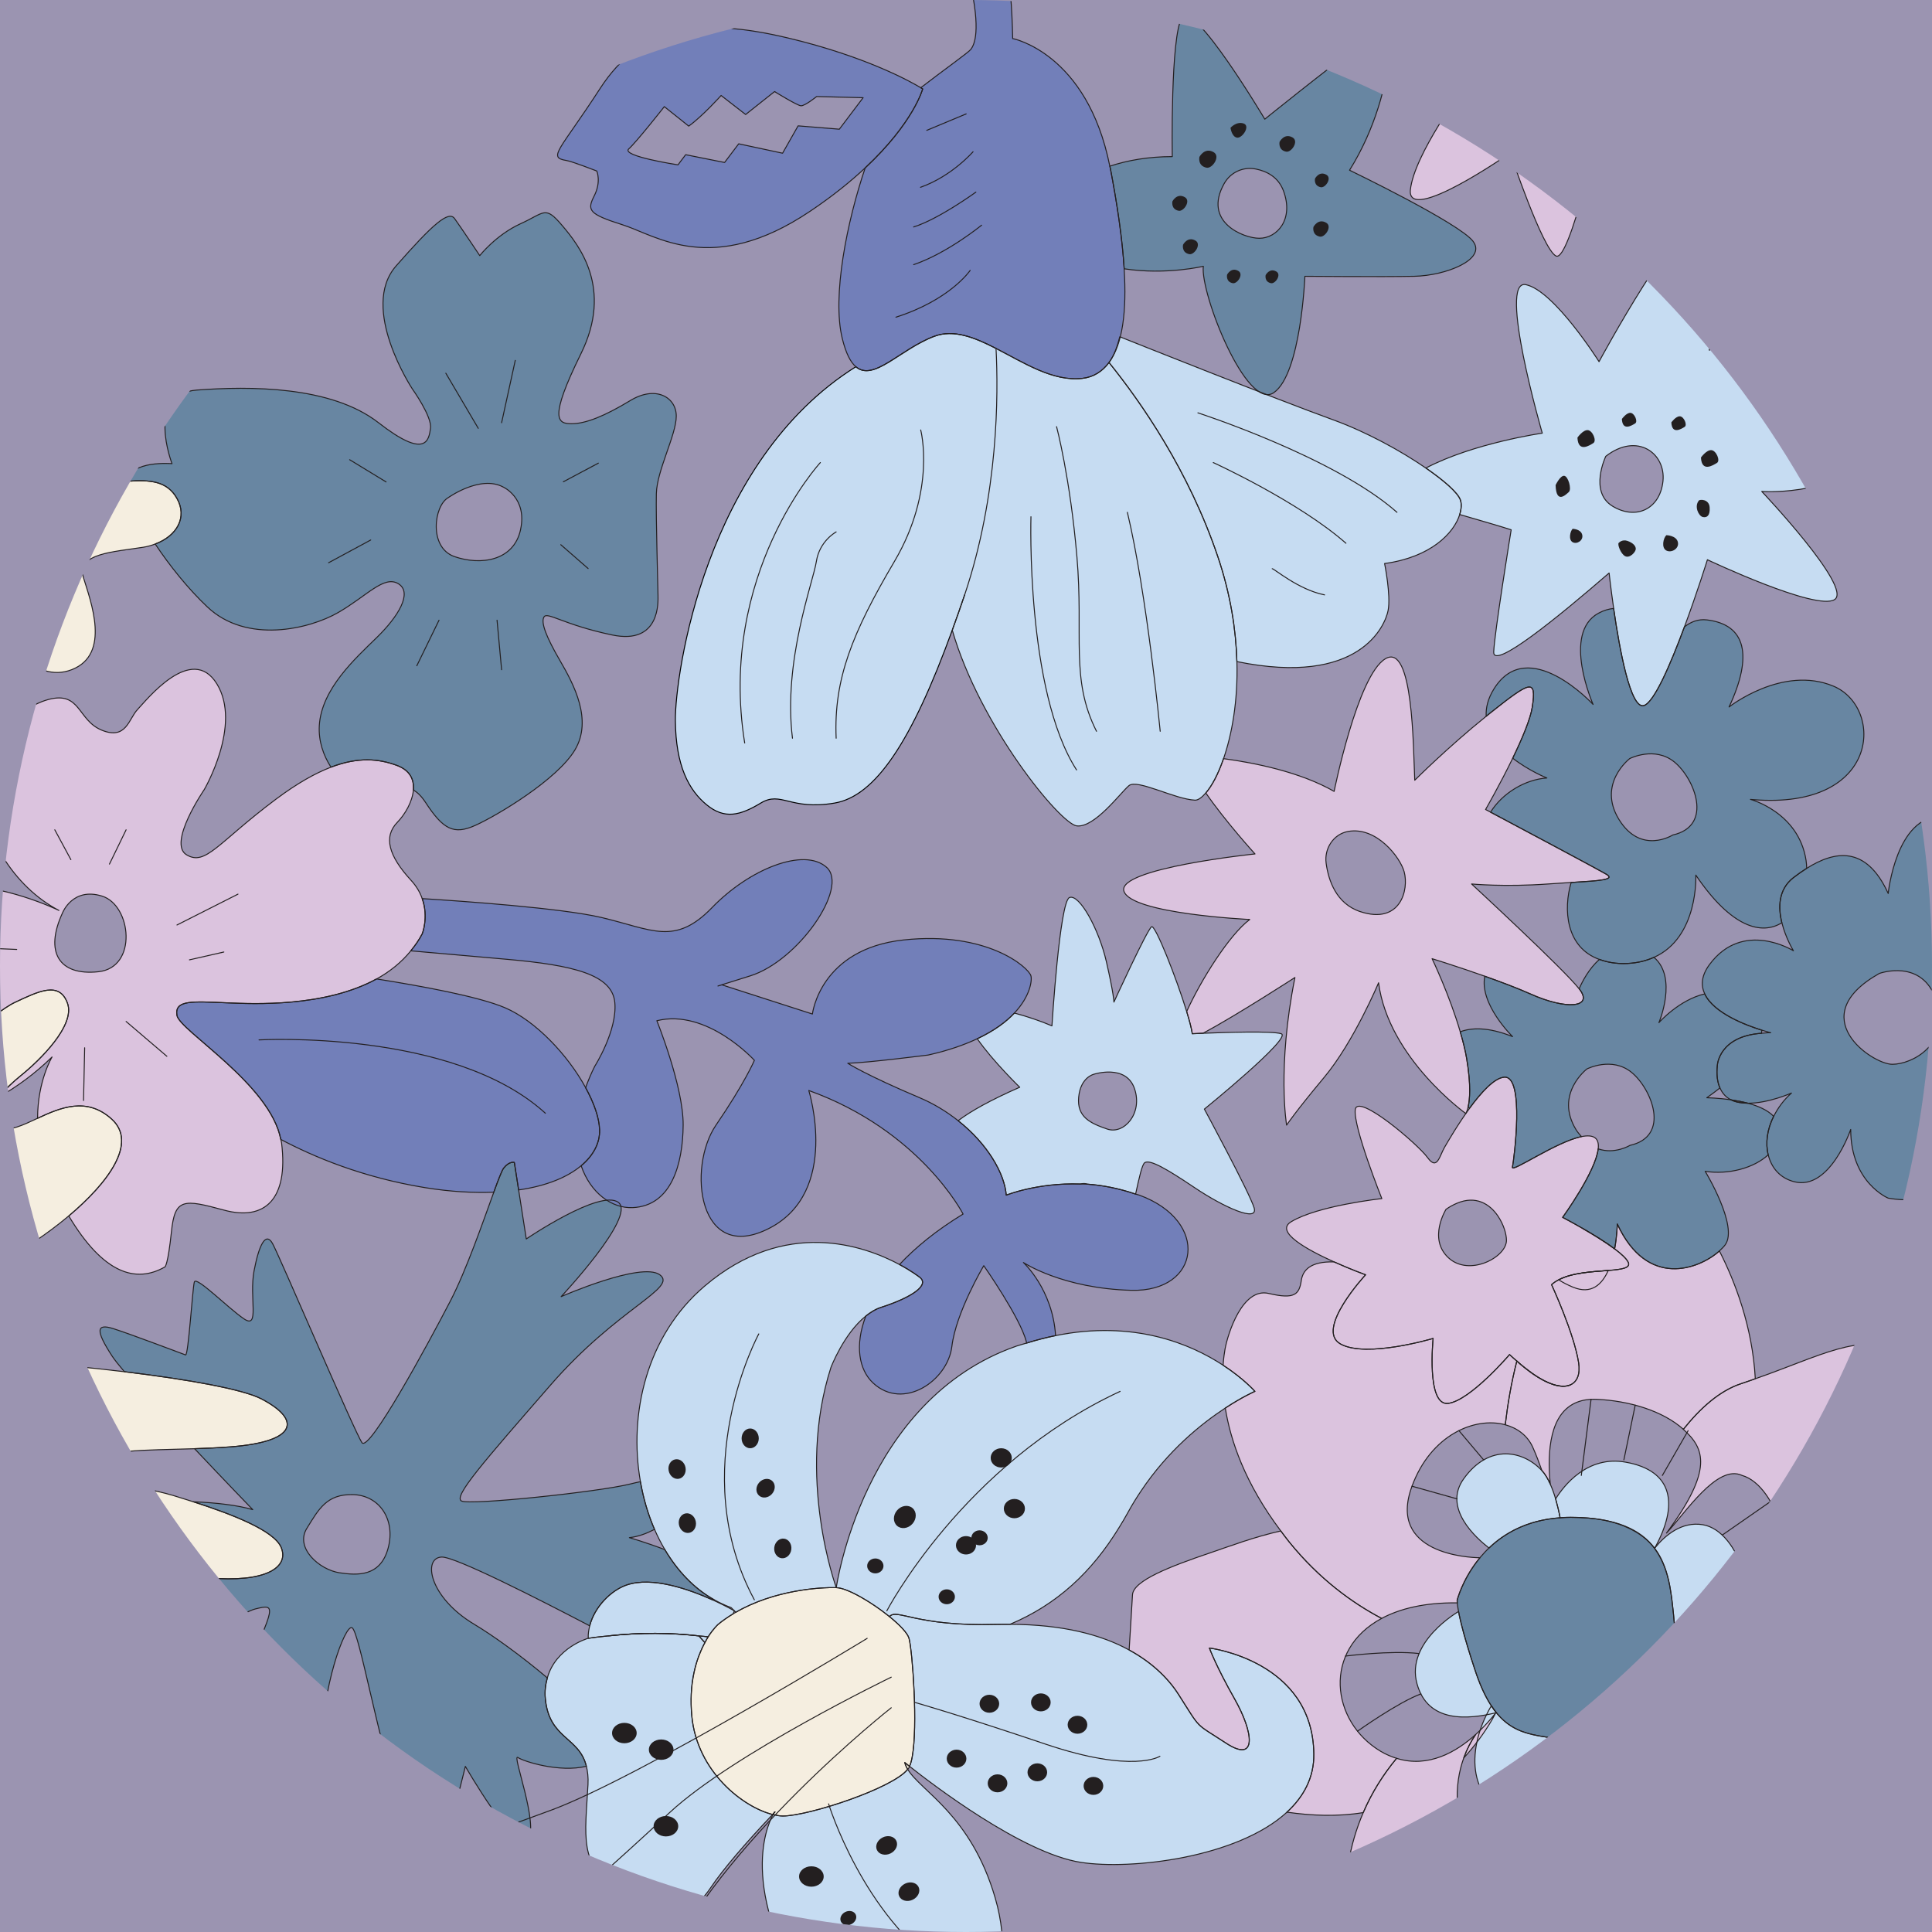 <svg viewBox="0 0 1000 1000" xmlns:xlink="http://www.w3.org/1999/xlink" xmlns="http://www.w3.org/2000/svg">
  <defs>
    <style>
      .cls-1, .cls-2, .cls-3 {
        fill: none;
      }

      .cls-4 {
        fill: #6886a2;
      }

      .cls-5 {
        fill: #231f20;
      }

      .cls-6 {
        fill: #c6dcf2;
      }

      .cls-7 {
        fill: #dbc3de;
      }

      .cls-8 {
        fill: #727fb9;
      }

      .cls-2 {
        stroke: #231f20;
      }

      .cls-2, .cls-3 {
        stroke-linecap: round;
        stroke-linejoin: round;
        stroke-width: .5px;
      }

      .cls-9 {
        fill: #f5eee0;
      }

      .cls-3 {
        stroke: #000;
      }

      .cls-10 {
        fill: #9b94b1;
      }

      .cls-11 {
        clip-path: url(#clippath);
      }
    </style>
    <clipPath id="clippath">
      <circle r="500" cy="500" cx="500" class="cls-1"></circle>
    </clipPath>
  </defs>
  <g id="BG">
    <rect height="1000" width="1000" class="cls-10"></rect>
  </g>
  <g id="Pattern">
    <g class="cls-11">
      <g>
        <path d="M762.48,124.93c-7.03-9.38-63.96-36.83-63.96-36.83,13.53-21.64,19.16-44.82,20.52-59.32.83-8.83.09-14.45-1.43-14.52-1.04-.04-5.81,3.16-12.25,7.87-18.4,13.47-50.71,39.55-50.71,39.55,0,0-36.83-61.99-42.86-52.54-6.03,9.45-5.02,71.92-5.02,71.92-12.6,0-23.3,1.99-32.31,4.95.08.41.19.76.27,1.17,3.65,19.06,6.21,36.67,7.15,51.95,21.82,3.32,40.96-1.31,40.96-1.31-1.67,13.9,22.44,75.17,36.5,65.4,14.06-9.78,16.07-60.21,16.07-60.21,0,0,40.18.34,56.59,0,16.41-.33,37.51-8.71,30.47-18.08ZM651.81,123.33c-8.17,0-29.37-8.4-18.17-28.33,3.28-5.83,9.78-8.82,16.35-7.52,5.52,1.09,11.64,4.03,14.34,11.33,5.47,14.81-3.35,24.52-12.52,24.52Z" class="cls-4"></path>
        <path d="M339.73,255.47c.29-12.03,10.31-30.37,10.31-40.11s-10.6-16.04-23.83-8.02c-13.23,8.02-23.07,11.98-30.36,11.98s-11.88-2.3,4.85-36.25c16.73-33.95-1.02-56.13-9.83-66.48-8.82-10.35-8.82-6.52-21.47-.77-12.65,5.75-21.08,16.48-21.08,16.48,0,0-9.97-14.95-13.03-19.17-3.07-4.22-11.12,2.68-30.28,24.53-19.17,21.85,8.42,63.66,8.42,63.66,0,0,10.26,14.32,9.4,20.37-.86,6.06-2.29,16.29-26.93-2.9-24.64-19.2-67.04-18.91-93.97-16.9-26.93,2.01-12.89,38.1-12.89,38.1,0,0-21.78-1.86-22.97,9.11,11.83-.87,20.39-.04,25.44,8.74,5.64,9.8.08,19.55-11.18,23.72,7.54,11.37,17.16,23.31,27.04,32.63,20.34,19.2,52.72,11.46,67.64,2.87,14.93-8.6,23.75-19.48,31.2-14.9,7.45,4.58,0,16.9-11.17,27.79-11.17,10.89-28.65,26.64-29.77,45.63-.47,8.02,2.14,15.5,6.04,21.49,14.12-5.39,24.76-4.39,34.18-.87,6.87,2.56,8.88,7.43,8.47,12.64,2.12,1.32,4.22,3.3,6.29,6.48,9.17,14.04,14.61,16.9,25.79,11.88,11.17-5.02,42.4-23.63,51.57-39.1,9.17-15.47-.57-33.81-7.74-46.13-7.16-12.32-10.03-19.77-8.31-22.63s10.03,4.01,35.24,9.31c25.21,5.3,23.78-17.62,23.78-20.48s-1.15-40.68-.86-52.72ZM269.47,274.03c-3.48,16.38-20.68,18.74-34.19,14.08-13.51-4.66-10.67-26.38-3.28-30.52,0,0,16.58-11.88,28.45-5.5,0,0,12.49,5.56,9.01,21.93Z" class="cls-4"></path>
        <path d="M814.29,666.28c9.38,3.83,14.87-1.39,18.13-8.68-7.97.62-18.63,1.11-25.65,4.83,2.17,1.38,4.64,2.68,7.52,3.86Z" class="cls-4"></path>
        <path d="M916.12-189.3c9.77-2.17,59.14-19.4,95.3-50.58,12.84-11.07,24.06-23.86,31.19-38.41,27.21-55.52,27.21-70.29,18.75-72.1-8.46-1.81-55.52,2.18-55.52,0s9.93-22.4,1.47-37.48c-8.46-15.08-62.88,11.29-76.85,26.79-13.97,15.5-27.21,39.05-33.83,62.57-6.62,23.53-16.91,38.97-23.17,39.71-6.25.74-9.32-31.76-11.46-43.28-2.14-11.51-38.18-70.89-95.17-90.29-17.49-5.95-29.85-9.22-38.78-9.96-20.19-1.68-22.74,9.65-26.3,32.85l-2.21,6.38s-26.84,7.96-33.09,21.2c-4.53,9.59,17.98,37.48,39.54,55.08,8.18,6.68,16.23,11.92,22.61,14.05,23.17,7.72,60,22.5,90.67,66.41,0,0-54.07-35.18-114,0-50.54,29.67-40.42,40.33-35.99,49.98.82,1.79,1.47,3.55,1.47,5.39,0,11.73-9.81,33.03-12.75,38.91-2.57,5.14,10.84,50.05,28.96,64.32,2.64,2.08,5.37,3.52,8.18,4.08,16.39,3.28,42.94-4.86,67.56-23.42.37-.62.78-1.03,1.26-.97,0,0,0,0,0,0,8.07-6.21,15.91-13.52,23.09-21.95,29.42-34.57,47.07-44.13,47.07-44.13,0,0,11.76,45,25.63,80.36,1.23,3.13,2.47,6.16,3.73,9.1,4.16,9.74,8.42,18.31,12.56,24.16,19.49,27.58,50.74,59.48,68.39,55.67,17.65-3.82,20.96-27.46,21.33-45.42.37-17.96,7.72-24.95,32.36-25.32,24.64-.37,38.61-13.24,22.06-46.7-9.85-19.91-30.28-47.59-54.48-68.87-16.46-14.48-34.66-26.02-52.52-30.04,0,0-10.3-5.15,2.94-8.09ZM890.69-193.22c-5.28,8.24-22.82,23.25-26.41,23.25s-17.96-8.87-25.78-15.21c-7.82-6.34-12.05-8.24-5.07-16.48,6.97-8.24,18.81-23.03,18.81-23.03,0,0,9.72-7.19,15.43,0,5.71,7.18,28.32,23.24,23.03,31.48Z" class="cls-4"></path>
        <path d="M1076.47,513.82c-6.64-15.08-35.26-13.54-35.26-13.54,7.15-3.07,27.6-32.2,13.29-42.93-14.31-10.74-37.82,9.2-37.82,9.2,0,0,11.76-43.44-11.75-43.95s-27.6,39.86-27.6,39.86c-11.42-25.04-27.74-22.12-42.16-13.02-2.36,1.49-4.67,3.12-6.9,4.85-7.86,6.09-7.91,15.44-5.97,23.33,1.97,8,5.97,14.49,5.97,14.49,0,0-26.07-16.35-43.44,7.15-4.28,5.78-4.5,10.85-2.45,15.21,4.7,10,21.46,16.26,29.62,18.78,2.74.85,4.52,1.27,4.52,1.27-1.79-.03-3.18.19-4.75.31-22.11,1.59-22.85,16.56-22.85,16.56-.55,5.11.07,8.87,1.35,11.77,1.28,2.89,3.24,4.91,5.71,6.12,2.8.41,5.79.96,8.73,1.75,10.6.06,22.55-5.27,22.55-5.27-4.08,3.63-7.06,7.78-9.19,12.04-3.42,6.84-4.32,13.93-2.83,19.97,1.64,6.69,6.09,12.06,13.55,13.92,18.4,4.6,29.13-27.09,29.13-27.09,0,27.6,19.42,35.56,19.42,35.56,43.44,7.45,34.75-37.76,34.75-37.76,11.75,11.6,51.62,12.93,53.66-9.05,2.04-21.98-23-28.62-23-28.62,20.44-2.04,40.38-15.84,33.73-30.93ZM979.43,550.88c-10.29,0-46.57-24.53-6.71-47.02,0,0,22.49-8.18,29.64,14.31,7.15,22.49-12.64,32.71-22.93,32.71Z" class="cls-4"></path>
        <path d="M315.1,846.71h0c16.61-1.81,32.21-1.59,46.62.02h0c-14.4-1.62-30-1.84-46.62-.02Z" class="cls-4"></path>
        <path d="M344.14,802.1c-9.9-3.8-18.38-6.21-18.38-6.21,4.71-.54,9.01-2.21,13.02-4.29-3.34-7.69-5.78-16-7.3-24.69-1.76.37-3.51.76-5.2,1.19-16.02,4.06-83.26,11.17-87.44,8.8-4.17-2.36,10.99-19.64,46.02-59.9s66.17-50.33,56.61-57.2c-9.56-6.87-51.03,11.33-51.03,11.33,0,0,39.01-41.56,29.66-48.74-9.36-7.17-47.7,18.89-47.7,18.89l-3.95-25.34-2.22-14.25s-2.55-.83-5.52,2.94c-.91,1.15-2.72,5.86-5.13,12.48-5.51,15.11-14.17,40.26-22.46,56.26-11.92,23-42.11,78.47-45.76,73.36-3.65-5.11-42.88-97.05-46.32-103.13-3.44-6.09-6.94.44-9.54,14.2-2.6,13.76,3.05,30.4-5.19,24.86-8.24-5.54-24.8-22.43-25.73-19.07s-3.1,38.23-4.53,37.72c-1.43-.52-28.62-10.82-37.38-13.6-8.76-2.79-9.39.78-.66,14.17,1.18,1.82,3.45,4.66,6.37,8.12,32.83,3.96,61.28,9.07,70.84,14.02,20.67,10.72,19.14,22.2-16.08,24.88-6.38.49-12.5.74-18.44.94,15.93,16.89,30.13,31.55,30.13,31.55-7.85-2.29-18.76-3.58-30.8-4.09,19.75,6.36,41.94,14.86,45.52,23.67,4.21,10.34-8.04,18.38-37.9,15.7-28.46-2.55-67.28-6.23-75.84-.39,3.09,1.93,5.25,3.11,5.25,3.11,0,0,.77.92-4.23,3.86,5.6,3.64,17.92,7.22,27.35,14.86,14.17,11.48,17.61,24.5-10.72,22.2-1.54-.13-3.42-.41-5.42-.75-2.8,5.86-7.08,13.38-9.13,19.06-3.6,9.97-1.98,8.87,18.25-.13,20.23-9,68.39-43.09,79.01-45.7,10.62-2.61,10.92-2.41-6.97,36.08-17.89,38.48-42.26,64.19-37.4,72.78,4.86,8.59,23.71-11.55,23.71-11.55,0,0-9.72,34.24-.54,33.76,9.18-.48,29.06-26.1,29.06-26.1,1.4,8.47,28.9,43.35,29.55,34.48.65-8.87-1.79-40.19-2.6-68.64s11.66-63.49,15.32-61.03c3.66,2.46,13.45,57.77,21.83,80.24,8.38,22.47,19.61,47.29,22.89,41.08.32-.6.72-1.63,1.15-2.85-7.5-2.8-15.96-10.62-4.07-27.37,0,0,5.77-2.48,12.61-2.84,2.35-9.13,4.16-16.55,4.16-16.55,0,0,26.55,46.2,32.39,38.16,5.84-8.03-8.6-45.21-5.18-42.75,2.76,1.98,21.57,7.98,35.42,4.52-3.71-15.29-19.24-14-21.24-34.94-.4-4.15.16-7.61,1.04-10.79-13.47-11.39-28.29-22.05-37.77-27.7-23.4-13.96-26.9-34.47-16.9-34.84,6.99-.26,50.81,22.1,76.61,35.6,2.45-9.74,10.98-18.38,19.15-21.15,13.25-4.5,32.37,2.27,44.42,7.71.23-.05.52-.05.74-.1-10.34-5.81-18.87-14.86-25.41-25.87ZM200.91,801.27c-3.98,14.92-15.97,14.17-25.11,12.81-10.5-1.56-23.24-12.87-17-22.97,6.24-10.1,10.32-17.81,23.86-17.5,13.54.3,22.23,12.74,18.25,27.66Z" class="cls-4"></path>
        <path d="M827.94,641.11c-.1-.06-.19-.12-.29-.19.1.06.19.12.29.19Z" class="cls-4"></path>
        <path d="M827.84,496.59c-5.36,4.75-8.79,11.28-10.49,15.23.09.12.24.29.32.39,7.02,9.4-7.02,10.53-25.35,2.34-6.76-3.02-15.48-6.3-23.8-9.25-2.88,14.46,14.38,31.24,14.38,31.24-12.94-5.17-21.46-4.58-27.1-2.49,1.39,4.76,2.61,9.53,3.36,14.03,2.29,13.83,1.58,21.3.69,25.03.29.13.57.29.86.41,5.94-8.11,12.73-15.6,17.91-15.98,10.7-.78,4.97,42.76,4.2,46.59-.62,3.11,22.56-13.13,35.74-15.83-.93-1.1-1.88-2.07-2.76-3.51-11.36-18.51,5.58-31.5,5.58-31.5,0,0,12.92-6.61,23.18,1.82,10.26,8.43,20.34,32.98-.92,37.74,0,0-7.85,4.77-16.44,1.79-1.31,11.88-18.4,35.46-18.4,35.46,0,0,4.68,2.44,10.55,5.83,2.63,1.51,5.46,3.2,8.27,4.97.1.06.19.12.29.19,2.77,1.75,5.48,3.56,7.81,5.31,1.29-6.91,1.37-12.85,1.37-12.85,15.55,33.68,42.33,23.33,52.83,13.96,1.23-1.1,2.29-2.18,3.02-3.18,7.03-9.52-10.34-38.06-10.34-38.06,12.03,1.87,25.18-1.67,32.59-8.52-1.48-6.04-.58-13.13,2.83-19.97-3.08-3.2-8.06-5.36-13.36-6.77-3.15-.02-6.17-.49-8.73-1.75-6.89-1-12.51-1.06-12.51-1.06,2.45-1.73,4.71-3.41,6.81-5.07-1.28-2.9-1.9-6.66-1.35-11.77,0,0,.74-14.97,22.85-16.56.07-.53.21-1.07.23-1.58-8.16-2.52-24.92-8.78-29.62-18.78-13.3,3.08-23.69,14.88-23.69,14.88,0,0,9.88-23.3-2.58-33.82-3.9,1.74-8.41,2.93-13.83,3.18-5.86.27-10.43-.68-14.42-2.11Z" class="cls-4"></path>
        <path d="M949.04,355.18c-26.35-11.09-54.08,10.75-54.08,10.75,12.48-26.69,8.67-42.64-11.44-45.07-4.52-.55-8.38,1.01-11.69,3.64-7.09,19.14-15.72,39.31-21.05,40.73-6.88,1.83-12.56-29.36-15.58-50.3-2.45.26-5.03.94-7.85,2.47-19.07,10.4-2.77,47.21-2.77,47.21,0,0-33.63-36.46-51.31-8.04-3.17,5.09-4.26,9.82-4.02,14.18.68-.55,1.33-1.1,2.01-1.64,20.67-16.4,24.18-18.35,21.84-3.14-.98,6.35-5.36,16.63-10.12,26.47,8.46,6.59,17.67,10.24,17.67,10.24-11.18.77-22.99,7.77-29.14,17.71,11.06,5.88,54.38,28.9,59.81,32.06,5.03,2.92-2.99,3.41-18.09,4.33-4.09,13.74-2.84,33.59,14.6,39.82,3.99,1.43,8.56,2.37,14.42,2.11,5.42-.25,9.93-1.44,13.83-3.18,23.22-10.36,21.67-42.58,21.67-42.58,18.62,27.55,34.27,31.06,44.52,24.67-1.94-7.89-1.89-17.24,5.97-23.33,2.23-1.72,4.54-3.36,6.9-4.85-.04-1.39-.12-2.78-.33-4.13-3.81-24.96-28.77-31.55-28.77-31.55.5.05,1,.09,1.49.13,65.8,5.31,67.65-47.71,41.5-58.72ZM865.81,432.2s-16.49,10.44-27.85-8.06c-11.36-18.51,5.58-31.5,5.58-31.5,0,0,12.92-6.61,23.18,1.82,10.26,8.43,20.34,32.98-.92,37.74Z" class="cls-4"></path>
        <path d="M867,846.22c-.19-3.6-.44-7.2-.79-10.67-.5-4.91-1.04-10.03-2.02-15.05-1.28-6.53-3.44-12.83-7.31-18.3-.07-.1-.1-.23-.18-.33-3.28-4.53-7.99-8.35-14.36-11.22-5.33-2.41-11.78-4.19-20.05-4.9-2.9-.25-5.95-.4-9.27-.4-2.79,0-5.42.18-7.96.45-11.36,1.21-20.32,4.93-27.33,9.73-18.55,12.7-23.53,32.76-23.53,32.76,0,0-.37,4.65,5.45,24.03,1.07,3.58,2.29,7.48,3.83,12.14,9.91,29.89,22.46,32.53,38.31,34.84,15.85,2.31,44.92-11.23,55.49-12.02,7.68-.57,10.09-15.62,9.97-32.52-.02-2.82-.11-5.66-.26-8.53Z" class="cls-4"></path>
        <path d="M1023.24,118.6c25.21-11.97,42.4-35.76,32.6-37.43-9.81-1.67-52.71,11.97-52.71,11.97,9.42-12.73,30.81-61.37,19.1-63.92-11.71-2.55-45.55,41.75-45.55,41.75-4.02-41.29-.33-66.2-17.08-47.11-16.74,19.09-29.13,92.7-29.13,92.7l.11.42c3.02-3.56,7-6.19,12.45-5.77,16.3,1.27,23.68,22.66,20.12,37.43-3.57,14.77-7.89,18.08-15.79,14.52-1.49-.67-3.39-1.53-5.41-2.45l.57,2.2c45.33,47.88,89.74,52.75,89.74,52.75-7.53-21.87-32.19-54.53-32.19-54.53,0,0,58.06-1.53,57.3-11.17-.76-9.64-34.12-31.36-34.12-31.36Z" class="cls-9"></path>
        <path d="M469.83,915.77c.22-.28.52-.58.67-.85.1-.18.17-.45.27-.65-1.57-1.25-2.44-1.96-2.44-1.96.26,1.17.81,2.32,1.5,3.47Z" class="cls-9"></path>
        <path d="M399.91,939.18c.08.02.14.01.22.03.13-.23.26-.47.35-.63-.19.2-.38.4-.57.6Z" class="cls-9"></path>
        <path d="M400.48,938.58c.23-.24.45-.48.68-.72l-.32.12s-.15.23-.36.6Z" class="cls-9"></path>
        <path d="M471.26,852.25c-.26-1.89-.52-3.38-.76-4.24-.75-2.72-4.83-6.96-10.12-11.25-9.06-7.35-21.7-14.83-27.54-15-7.98-.23-31.95,1.13-51.99,12.75-.47.27-.93.54-1.4.82-2.68,1.63-5.29,3.41-7.76,5.45,0,0-2.37,2.09-5.16,6.43-.55.86-1.12,1.98-1.69,3.01h0c-1.01,1.83-1.97,3.94-2.9,6.35-.09.23-.18.42-.27.66-1.94,5.21-3.52,11.58-3.89,19.48-.16,3.52-.09,7.3.28,11.37,2.69,29.06,26.73,47.38,41.83,51.1.19-.2.38-.4.57-.6.21-.36.36-.6.36-.6l.32-.12c-.23.24-.46.48-.68.72-.09.16-.22.4-.35.63,1.8.43,3.55.75,5.03.75,13.52-.03,57.13-14.44,64.67-24.2-.69-1.15-1.24-2.3-1.5-3.47,0,0,.87.72,2.44,1.96,4.5-9.66,2.42-48.02.49-62.01Z" class="cls-9"></path>
        <path d="M69.48,937.03c-2.68-8.05-66.22-59.96-101.57-85.46-28.62-20.65-92.92-59.32-116.35-73.29-2.65,4.8-6.05,9.06-10.15,12.71,30.77,19.72,90.54,77.36,70.57,84.23-21.92,7.54-33.11-11.12-33.11-11.12-1.34,8.5-10.74,15.66-19.24,7.61-6.71-6.35-28.95-50.75-38.07-69.25-8.11,3.04-16.62,4.75-25.28,5.21,19.19,33.61,82.29,131.74,108.99,172.76,30.87,47.43,40.72,57.27,51.03,57.72,10.31.45,11.16-8.95,4-27.74-7.16-18.79-17.45-47.43-7.61-49.22,9.84-1.79,38.03,35.35,51.9,41.61,13.87,6.26,20.13-10.29,11.19-26.85s-30.87-37.58-19.24-46.98c11.63-9.4,41.61,10.29,51.9,17,10.29,6.71,23.71-.89,21.03-8.95Z" class="cls-9"></path>
        <path d="M100.69,749.84c5.94-.2,12.06-.45,18.44-.94,35.22-2.68,36.75-14.16,16.08-24.88-9.56-4.96-38.01-10.06-70.84-14.02-38.17-4.6-82.28-7.65-109.86-7.03-21.7.49-46.61,1.52-68.27,2.55,7.24,3.56,8.39,11.09,5.01,17.79,23.99-1.87,54.19-2.51,69.94,3.89,28.64,11.63,13.59,19.69-13.11,29.08,0,0,23.85,8.84,25.64,25.45,1.79,16.61-35.35,16.95-64.88,0-16.99-9.75-38.96-16.58-50.51-26.23-.18,1.78-.34,3.6-.61,5.26-1.02,6.45-3.32,12.58-6.5,18.16,57.7,37.83,158.15,74.79,192.8,80.65,2,.34,3.88.62,5.42.75,28.33,2.3,24.88-10.72,10.72-22.2-9.43-7.64-21.75-11.22-27.35-14.86-2.81-1.83-4.05-3.67-2.13-6.06.27-.33.69-.62,1.11-.91,8.56-5.84,47.38-2.17,75.84.39,29.86,2.68,42.11-5.36,37.9-15.7-3.59-8.81-25.77-17.31-45.52-23.67-3.43-1.1-6.81-2.16-9.99-3.13-21.44-6.51-47.85-6.13-42.11-16.08,4.7-8.15,25.93-7.35,52.76-8.25Z" class="cls-9"></path>
        <path d="M91.52,257.85c-5.06-8.79-13.61-9.61-25.44-8.74-3.63.27-7.53.68-11.78,1.09-18.09,1.74-9.39-10.78-1.04-21.92,8.35-11.13,6.96-26.79-8.35-26.44-15.31.35-27.13,23.31-33.05,27.13-5.91,3.83-9.04.35-9.04-9.04s1.04-28.18-19.48-23.38c-20.52,4.8-15.6,42.86-15.6,42.86-18.73-21.57-41.8-18.44-53.63,3.48-3.52,6.52-2.4,12.28.8,17.35.6.23,1.17.27,1.8.61,5.71,3.11,10.99,8.34,14.48,14.46,5.62,3.97,10.19,7.01,9.71,9.12-.32,1.4-2.54,2.68-5.71,4.1.12,4.13-.78,8.34-3.16,12.38-6.11,10.37-19.14,20.11-28.33,26.6,3.57,4.5,11.07,4.43,18.82,2.85,7.98-6.5,16.47-12.88,24.83-15.8,18.85-6.57,53.78-7.77,45.16,10.31-3.38,7.1-1.6,12.18,1.72,15.9.29-4.86.85-8.61,2.5-9.51,5.73-3.13,20.36,23.31,40.53,15.31,20.18-8,9.74-35.13,5.91-47.66-3.83-12.52,15.65-13.22,30.96-15.65,2.24-.36,4.29-.96,6.22-1.67,11.25-4.17,16.82-13.92,11.18-23.72ZM-6.17,309.09c-24.39.87-35.25-24.74-27.66-44.36,2.87-7.41,9.57-12.58,17.32-14.29,7.72-1.7,18.35-2.14,27.38,4.39,16.35,11.83,12.18,53.22-17.05,54.27Z" class="cls-9"></path>
        <path d="M57.88,579.31c-13.03-11.86-26.75-5.92-38.44-.48-7.55,3.51-14.26,6.81-19.37,4.97-8.03-2.9-5.83-9.47-.66-15.97,3.21-4.03,7.56-8.03,11.37-11.11,9.95-8.04,28.33-26.03,24.12-37.52-4.21-11.49-14.93-6.13-27.18-.38-12.25,5.74-38.28,32.54-46.32,27.95-8.04-4.59,0-16.08,12.25-29.1,12.25-13.02,15.7-29.48,7.27-32.54-8.01-2.91-18.52-9.48-70.5,54.31-2.7,3.32-5.43,6.67-8.36,10.38-38.42,48.59-55.27,88.87-62.42,111.31,2.55,2.54,4.51,6.3,4.32,12-.15,4.71-1.38,8.1-3.05,10.7,3.16-2.19,7.3-3.78,12.08-3.7,8.81-19.51,28.44-60.19,40.64-64.3,16.11-5.43,20.13,5.76,8.5,30.82,0,0,17.9-12.08,30.42-8.5s4.92,22.82-22.82,36.69c-13.85,6.92-28.26,16.52-39.66,21.56-.2,3.75-1.59,7.51-3.92,10.65,4.18-2.81,9.47-4.53,16.18-2.95,1.79.42,3.26,1.08,4.58,1.82,39.42-16.02,93.24-43.13,114.28-53.5,9.68-4.77,22.74-13.26,34.37-23.04,20.09-16.91,35.87-37.71,22.29-50.08Z" class="cls-9"></path>
        <path d="M968.94,238.06s-13.85-11.02-57.64-31.65c0,0,22.6-33.06,24.02-44.08,1.41-11.02-50.58,18.93-50.58,18.93,0,0,1.98-51.99-5.65-63.58-7.63-11.59-51.43,69.51-51.43,69.51,0,0-23.17-36.73-37.86-39.84-14.69-3.11,8.48,76.86,8.48,76.86,0,0-35.41,5.05-60.25,18.04,9.64,6.65,16.56,12.8,17.85,16.46.71,2.01.57,4.68-.34,7.61,11.19,3.22,21.86,6.35,26.64,7.9,0,0-8.76,53.97-9.04,63.29-.28,9.33,33.27-17.99,59.73-40.92,0,0,.86,7.91,2.36,18.31,3.02,20.94,8.7,52.14,15.58,50.3,5.33-1.42,13.95-21.59,21.05-40.73,6.61-17.82,11.89-34.75,11.89-34.75,0,0,56.48,26.75,65.87,20.59,9.4-6.16-37.74-55.94-37.74-55.94,0,0,33.35,2.61,57.09-16.32ZM834.59,261.95c-12.22-7.45-3.44-25.78-3.44-25.78,16.23-12.61,31.13-1.53,29.6,12.89-1.53,14.42-13.94,20.34-26.17,12.89Z" class="cls-6"></path>
        <path d="M8.21,349.39c-1.16-.83-9.21-3.27-13.99-8.62-3.32-3.72-5.1-8.8-1.72-15.9,8.61-18.09-26.31-16.89-45.16-10.31-8.36,2.92-16.84,9.3-24.83,15.8-10.02,8.16-19.23,16.5-26.23,18.47-12.57,3.53-6.28-10.6-1.96-14.53,1.4-1.27,4.98-3.69,9.37-6.79,9.19-6.49,22.22-16.23,28.33-26.6,2.39-4.04,3.28-8.25,3.16-12.38-.13-4.63-1.65-9.11-4-13.22-3.49-6.12-8.77-11.34-14.48-14.46-.62-.34-1.19-.38-1.8-.61-11.94-4.58-20.05,10.94-24.91,13.18-5.11,2.36-1.57-9.03-3.53-16.89-1.87-7.48-10.47-13.82-29.16,7.97-.94,1.09-1.87,2.19-2.86,3.43-8.26,10.36-11.56,23.97-12.58,36.6-.18,2.27-.11,4.34-.16,6.52-.05,2.25-.22,4.62-.16,6.72-.05-1.99-.07-4.05-.03-6.17-2.61,7.43-4.47,12.63-4.47,12.63l-5.33,26.8c.79-1.35,1.38-2.72,2.37-4.05,0,0,3.98-4.07,9.89-6.65,1.15-.5,2.4-.91,3.68-1.26.26-.07.52-.13.79-.19,2.74-.65,5.72-.79,8.82-.12.1.02.19.05.29.07,1.59.37,3.21.95,4.84,1.83,2.57,1.38,5.17,3.37,7.72,6.33,11.29,13.05,15.31,30.75,10.03,43.39-1.05,2.51-2.5,4.76-4.32,6.78-.75.87-1.55,1.7-2.45,2.46-.7.57-1.41,1.12-2.19,1.62-1.94,1.29-4.05,2.42-6.57,3.2-6.86,2.12-14.16.58-20.55-3.3-1.87,11.64-2.62,31.36-2.62,31.4h0c1.93,16.11,6.73,31.46,13.1,44.79,7.02-1.93,13.52,3.75,14.96,24.08,8.97,11.04,18.86,18.03,28.06,19.6,1.01.17,2.05.59,3.03.62,23.56.79,14.14-30.2,14.14-30.2,0,0,6.28,13.31,20.42,8.6,10.73-3.58,14.66-20.5,16.11-37.37.46-5.36.68-10.72.78-15.65.39-20.42-26.31-34.95-34.95-41.61-8.64-6.65-16.89-14.16,0-16.91,16.89-2.75,34.56,22.78,71.08,7.07,2.12-.91,4.03-1.88,5.82-2.87,3.8-9.99,10.63-18.7,18.47-24.41,1.14-9.93-3.23-18.17-4.26-18.9Z" class="cls-6"></path>
        <path d="M405.16,939.97c-1.48,0-3.23-.32-5.03-.75-3.61,6.61-18.91,41.96,24.43,104.96,48.3,70.2,112.13,45.29,112.13,45.29,0,0-9.06-17.35-35.79-32.01,0,0,28.03-27.6,14.23-75.04-12.53-43.07-38.52-55.26-45.3-66.64-7.53,9.77-51.15,24.17-64.67,24.2Z" class="cls-6"></path>
        <path d="M625.98,853.01s3.41,9.36,13.09,26.43c9.67,17.07,11.95,33.58-4.55,22.76-16.5-10.81-12.52-6.35-24.47-25.09-5.25-8.23-13.5-16.46-25.6-23.08-14.22-7.78-34-13.2-61.71-13.28-2.36,0-4.68-.04-7.15.03-41.5,1.23-51.3-8.44-55.2-4.03,5.29,4.29,9.37,8.53,10.12,11.25.24.86.5,2.35.76,4.24,1.93,13.99,4.01,52.35-.49,62.01,11.16,8.85,58.2,44.98,88.63,49.7,25.97,4.03,80.92-2.29,106.71-25.98,8.68-7.97,14.07-17.91,13.93-30.08-.57-48.37-54.06-54.88-54.06-54.88Z" class="cls-6"></path>
        <path d="M368.81,828.08c-12.05-5.45-31.17-12.21-44.42-7.71-8.17,2.77-16.7,11.42-19.15,21.15-.53,2.13-.88,4.28-.76,6.47,3.61-.58,7.09-.9,10.61-1.28,16.62-1.81,32.21-1.59,46.62.02,1.6.18,3.26.27,4.83.48,2.79-4.34,5.16-6.43,5.16-6.43,2.47-2.04,5.08-3.82,7.76-5.45l.66-1.56s-4.56-2.64-11.31-5.69Z" class="cls-6"></path>
        <path d="M475.58,660.77s-3.67-2.85-10-6.25c-18.28-9.82-59.11-24.33-100.85,11.15-30.17,25.65-39.37,66.2-33.24,101.24,1.52,8.69,3.96,17,7.3,24.69,1.59,3.67,3.38,7.17,5.36,10.5,6.54,11.01,15.06,20.06,25.41,25.87,2.84,1.59,5.77,3.01,8.86,4.1l1.71,1.7.74.74c20.04-11.62,44.02-12.99,51.99-12.75,0,0-21.02-57.18-2.77-113.97,0,0,6.69-17.59,18.07-26.61,2.37-1.88,4.86-3.51,7.62-4.4,16.04-5.16,26.2-11.79,19.8-16.01Z" class="cls-6"></path>
        <path d="M358.09,888.08c-.38-4.07-.44-7.86-.28-11.37.19-4.01.72-7.56,1.41-10.86,1.37-6.58,3.49-11.7,5.64-15.62-1.02-1.17-2.06-2.34-3.14-3.5-14.4-1.62-30-1.84-46.62-.02-3.52.38-7.01.7-10.61,1.28-.05,0-.1,0-.15.02,0,0-16.68,4.79-21.03,20.46-.88,3.18-1.44,6.65-1.04,10.79,1.99,20.94,17.52,19.65,21.24,34.94.64,2.65,1.04,5.66.83,9.52-1.4,26.13-4.91,42.51,15.37,53.04,20.28,10.53,33.54,22.23,48.36,0,5.96-8.94,17.95-22.94,31.84-37.58-15.1-3.72-39.14-22.04-41.83-51.1Z" class="cls-6"></path>
        <path d="M483.58,174.07c-17.66,6.62-31.39,23.66-40.59,15.75-78.06,48.85-93.61,159.64-93.42,183.06.19,23.55,6.95,36.09,16.21,43.7,9.26,7.62,17.37,5.51,27.98-.91,10.62-6.42,15.04,3.9,38.18,0,21.04-3.55,39.83-31.38,60.95-89.51,2.11-5.81,4.24-11.82,6.4-18.24,20.1-59.74,17.1-119.01,15.68-136.01.18,2.16.38,5.01.56,8.44-11.19-5.75-21.96-10.03-31.96-6.28Z" class="cls-6"></path>
        <path d="M630.35,288.15c-15.07-44.64-39.87-80.12-56.33-100.52-3.41,4.57-7.88,7.55-13.83,8.23-15.12,1.74-30.24-8.11-44.65-15.51,1.24,23.62,1.3,75.41-16.25,127.57-2.16,6.42-4.29,12.43-6.4,18.24,14.21,49.37,55.88,100.33,64.45,101.32,9.27,1.08,22.67-17.23,26.98-20.82,4.31-3.59,23.57,6.97,34.2,7.5,1.6.08,3.56-1.39,5.6-3.73,3.08-3.53,6.35-9.52,9.18-17.75,4.31-12.5,7.51-29.73,6.92-50.27-.47-16.38-3.25-34.7-9.86-54.28Z" class="cls-6"></path>
        <path d="M633.07,706.63c-16.81-11.02-46.17-23.49-86.71-15.32-4.85.98-9.84,2.26-15.01,3.87-1.78.56-3.49.95-5.31,1.58-79.49,27.8-93.19,124.99-93.19,124.99,5.83.17,18.48,7.65,27.54,15,3.89-4.41,13.7,5.25,55.2,4.03,2.48-.07,4.79-.04,7.15-.03,24.28-10.22,42.34-26.86,56.7-50.43,1.52-2.49,3.03-4.98,4.46-7.62,2.1-3.87,4.36-7.47,6.68-10.94,14.08-21.11,31.4-34.96,43.63-42.95,9.06-5.92,15.33-8.64,15.33-8.64,0,0-5.67-6.47-16.47-13.54Z" class="cls-6"></path>
        <path d="M755.86,258.72c-1.29-3.66-8.21-9.81-17.85-16.46-12.92-8.91-30.87-18.76-48.1-25-28.83-10.44-104.06-40.46-110.31-42.95-1.33,5.23-3.04,9.91-5.58,13.32h0c16.46,20.4,41.26,55.88,56.33,100.52,6.61,19.57,9.39,37.9,9.86,54.28,63.54,13.04,76.76-18.6,78.27-26.44,1.52-7.9-1.82-24.31-1.82-24.31,23.97-3.26,35.91-15.79,38.87-25.34.91-2.92,1.04-5.6.34-7.61Z" class="cls-6"></path>
        <path d="M663.14,535.06c-4.49-1.5-29.17-.7-40.41-.24-3.39.14-5.61.24-5.61.24-.34-2.52-1.42-6.65-2.9-11.48-5.39-17.59-16.32-45.12-18.16-43.9-2.34,1.56-19.5,39-19.5,39,0,0,0-3.9-3.9-20.9-3.9-17-14.04-35.26-19.11-33.21-5.07,2.06-9.07,66.41-9.07,66.41-5.58-2.38-12.62-4.82-19.43-6.61-4.21,4.48-10.36,9.12-19.22,13.29,8.08,11.62,21.98,25.09,21.98,25.09-15.24,6.69-25.39,12.41-31.88,17.31,15.2,12,24.03,27.25,24.92,38.55,0,0,16.03-6.5,38.23-5.77,1.52-.35,2.77-.34,3.72.08,7.78.55,16.24,2.15,24.98,5.14,1.84-8.49,3.38-15.49,4.79-16.3,2.73-1.56,10.53,2.73,25.74,12.96,15.21,10.23,33.15,18.24,30.81,10.44-2.34-7.8-25.74-51.09-25.74-51.09,0,0,45.63-37.05,39.78-39ZM573.13,584.41c-8.64-2.96-15.8-6.17-14.81-16.54.99-10.37,7.9-11.85,7.9-11.85,0,0,16.54-5.43,20.98,7.41,4.44,12.84-5.43,23.94-14.07,20.98Z" class="cls-6"></path>
        <path d="M366.55,847.22c-1.57-.21-3.23-.31-4.83-.48,1.08,1.16,2.13,2.32,3.14,3.5.57-1.03,1.14-2.16,1.69-3.01Z" class="cls-6"></path>
        <path d="M774.54,886.48c-14.67,3.52-35.47,5.53-41.1-14.97-6.03-21.61,21.5-37.38,21.5-37.38.9,5.13,3.22,14.37,8.54,30.35,3.32,10.15,7.03,17.08,11.05,22.01Z" class="cls-6"></path>
        <path d="M898.25,846.48c-6.13,6.33-17.38,4.82-28.14,1.11l-.1-.1c-1-.3-2.01-.7-3.01-1.11v-1.11c-.2-3.32-.5-6.63-.8-9.75-1.21-11.56-2.41-24.42-9.75-34.17,5.33-6.63,13.97-13.97,24.92-12.16,19.29,3.22,30.85,42.71,16.88,57.28Z" class="cls-6"></path>
        <path d="M856.45,899.54c-4.02-2.61-7.84-5.93-11.36-9.35,5.02-1.51,9.25-2.71,12.16-2.91,9.04-.7,10.85-20.9,9.75-40.9v-1.11c.9.6,2.01,1.41,3.01,2.21l.1.1c7.54,5.83,16.68,14.17,19.19,21.91,4.32,13.87-16.78,40.4-32.86,30.05Z" class="cls-6"></path>
        <path d="M814.24,926.87c-2.51,8.64-18.59,12.76-34.77,9.45-16.08-3.32-22.71-27.53-7.54-53.46,8.34,12.86,18.19,14.77,29.85,16.48,2.61.4,5.53.3,8.74,0,2.41,9.35,5.23,22.21,3.72,27.53Z" class="cls-6"></path>
        <g>
          <path d="M841.57,756.84c-20.1-3.72-32.36,12.46-36.38,18.99.9,3.22,1.71,6.53,2.31,9.75,1.81-.1,3.62-.2,5.53-.2,23.72,0,36.38,6.63,43.41,15.98,12.46-22.41,9.75-40.1-14.87-44.52Z" class="cls-6"></path>
          <path d="M805.19,775.83c-.8-2.73-1.75-5.35-2.82-7.73-1.22-2.7-2.61-5.08-4.21-6.84-.03-.03-.06-.05-.09-.08-9.47-10.29-27.28-14.24-40.51,4.3-10.85,15.17,6.43,30.55,13.16,35.78,7.94-7.64,19.5-14.27,35.88-15.58.3-.1.6-.1.91-.1-.6-3.22-1.41-6.53-2.31-9.75Z" class="cls-6"></path>
        </g>
        <path d="M826.93-32.54s-7.81-38.49-12.92-50.34c-5.11-11.84-16.69,50.87-16.69,50.87,0,0-26.89-35.23-33.37-36.07-.42.33-.84.64-1.27.96-4.56,7.65-.89,62.83-.89,62.83,0,0-61.37,3.23-72.95,11.04-4.3,2.9,4.18,8.94,16.51,15.37,6.44-4.71,11.21-7.91,12.25-7.87,1.52.06,2.27,5.68,1.43,14.52,18.76,8.59,38.98,16.21,38.98,16.21,0,0-26.11,34.99-27.99,53.3-1.88,18.3,51.68-19.11,51.68-19.11,0,0,16.69,49.87,23.69,53.33,7,3.46,22.7-67.72,22.7-67.72,0,0,57.25,29.19,67.21,30.27,9.96,1.08-31.76-58.95-31.76-58.95,0,0,30.69-3.5,40.38-23.42,0,0-40.91-12.11-51.95-14.8,0,0,12.29-22.04,11.51-42.56-1.26-2.94-2.5-5.97-3.73-9.1-6.81,3.45-28.73,14.89-32.82,21.25ZM799.79,42.23c-9.65-2.93-21.16-8.78-13.14-26.46,1.8-3.97,5.63-6.76,9.97-7.19,5.98-.59,14.25.32,17.67,8.75,5.65,13.92-3.86,28.13-14.5,24.9Z" class="cls-7"></path>
        <path d="M585.88-162.75c-.39-5.49-38.23-74.12-59.12-93.41-20.89-19.29-82.76-3.17-102.47-8.76-19.71-5.59-15.76-17.27,19.31-45.64,35.07-28.38,45.32-59.12,50.84-94.98,5.52-35.86,18.52-51.23,6.31-62.66-12.22-11.43-30.35-.39-41.38,1.97-11.03,2.36-6.7-10.64-8.67-22.07-1.97-11.43-9.85-24.04-64.63,23.02-2,1.72-3.78,3.48-5.64,5.23-7.92,20.98-21.3,36.46-35.37,47.67-15.24,31.24-16.56,59.08-17.32,67.93-1.18,13.79,5.52,37.44-12.22,39.41-17.73,1.97-23.65-42.17-27.19-73.4-3.55-31.23-27.59-49.17-57.93-67.69-30.35-18.52-80-25.62-84.49-12.22-4.49,13.4-11.27,10.25-11.27,10.25,0,0-5.56-.23-9.03,2.09-1.41.94-2.1,8.31-2.43,16.71,13.26.52,22.74-.19,22.74-.19-4.18,3.55-12.61,10.12-23.01,16.03,0,6.26.09,10.95.09,10.95,5.37,115.59,87.21,140.78,87.21,140.78,0,0-82.08-24.02-138.56,50.92-56.48,74.94,30.09,86.87,30.09,86.87,71.82,1.31,126.06-51.62,126.06-51.62-13.19,28.84-14.66,61.31,2.2,118.47C246.83.07,302.76,6.84,309.36.51c6.61-6.33,25.17-12.86,38.38-5,13.21,7.86,28.94,4.09,28.94,4.09,32.09-17.3,21.08-44.36,12.9-75.82-8.18-31.46-11.96-38.38-26.74-70.47-14.79-32.09-13.84-50.02-9.44-52.54,4.4-2.52,7.86,2.52,22.97,13.21,15.1,10.7,58.83,50.97,75.19,69.84,4.4,5.07,12.14,10.33,21.39,14.91,19.03,9.42,44.56,15.86,61.59,11.47,5.48-1.41,10.11-3.89,13.3-7.81,17.93-22.02-4.53-52.89-4.53-52.89,42.56.85,42.96-6.76,42.56-12.25ZM346.69-258.85c-3.53,8.98-17.61,26.83-21.08,27.52-3.47.69-19.06-5.14-27.82-9.78-8.77-4.63-13.22-5.66-8.05-14.96,5.16-9.3,13.77-25.86,13.77-25.86,0,0,8.02-8.8,14.91-2.95,6.89,5.85,31.81,17.05,28.28,26.03Z" class="cls-7"></path>
        <path d="M218.53,465.11c-1.1-3.09-2.86-6.29-5.69-9.37-11.71-12.7-14.48-22.62-7.14-30.16,3.95-4.06,7.79-10.64,8.27-16.72.41-5.22-1.6-10.08-8.47-12.64-9.42-3.52-20.06-4.52-34.18.87-8.19,3.12-17.52,8.37-28.52,16.59-29.96,22.42-36.31,34.72-46.23,28.77-9.92-5.95,9.13-33.73,9.13-33.73,0,0,19.64-33.53,6.55-54.76-13.1-21.23-36.51,8.53-41.07,13.29-4.56,4.76-5.75,15.87-18.45,10.71-12.7-5.16-10.91-20.44-27.78-15.87-4.22,1.14-8.47,3.28-12.47,6.2-7.83,5.71-14.66,14.41-18.47,24.41-2,5.27-3.2,10.88-3.2,16.62,0,22.22,16.07,49.61,39.68,61.91,0,0-29.37-14.48-57.15-12.9-6.49.37-14.16,1.83-22.07,4.33-1.45,16.88-5.38,33.8-16.11,37.37-14.14,4.71-20.42-8.6-20.42-8.6,0,0,9.43,30.99-14.14,30.2-.99-.03-2.02-.45-3.03-.62-.01.78-.13,1.51-.11,2.31l13.05,14.69-.07,1.44c51.98-63.79,62.49-57.22,70.5-54.31,8.42,3.06,4.98,19.52-7.27,32.54-12.25,13.02-20.29,24.5-12.25,29.1,8.04,4.59,34.07-22.2,46.32-27.95,12.25-5.74,22.97-11.1,27.18.38,4.21,11.48-14.16,29.48-24.12,37.52-3.81,3.08-8.16,7.08-11.37,11.11,9.28-5.32,18.58-12.01,27.52-20.75,0,0-7.47,12.28-7.5,31.74,11.69-5.44,25.41-11.39,38.44.48,13.58,12.37-2.19,33.17-22.29,50.08,17.88,29.89,34.68,34.99,49.79,26.36,0,0,1.54-.9,3.35-18.26,1.81-17.36,6.22-16.84,27.21-11.14,20.99,5.7,33.43-5.44,29.8-34.72-.08-.62-.29-1.24-.4-1.86-5.4-28.63-52.48-56.35-53.75-64.21-1.3-8.03,7.77-7.26,26.17-6.48,13.49.57,50.32,2.32,77.12-12.36,6.75-3.7,12.8-8.5,17.74-14.56,2.2-2.7,4.25-5.57,5.94-8.83,0,0,3.41-8.54-.02-18.2ZM50.95,502.97c-20.43,2.2-28.04-10.15-18.53-30.59,0,0,5.23-13.31,20.43-8.55,15.21,4.75,18.53,36.94-1.9,39.14Z" class="cls-7"></path>
        <g>
          <g>
            <g>
              <path d="M798.88,714.44c.57.3,1.11.55,1.66.81-.55-.25-1.09-.51-1.66-.81Z" class="cls-7"></path>
              <path d="M804.21,716.68c.92.29,1.77.47,2.6.61-.83-.13-1.69-.33-2.6-.61Z" class="cls-7"></path>
              <path d="M812.83,716.81h0c-1.15.52-2.55.72-4.12.67,1.58.06,2.96-.16,4.12-.67Z" class="cls-7"></path>
              <path d="M791.99,710.05c.44.33.89.67,1.32.97-.43-.3-.88-.65-1.32-.97Z" class="cls-7"></path>
              <g>
                <g>
                  <path d="M772.51,889.72c.62-1.07,1.04-2.01,1.63-3.05-2.25,2.89-5.83,7.05-10.38,11.15-2.39,3.49-4.47,7.52-6.11,12.06,5.26-5.73,10.28-12.28,14.87-20.16Z" class="cls-7"></path>
                  <g>
                    <path d="M982.04,861.51c-6.8-3.91-20-7.1-35.65-9.7-14.41-2.39-30.85-4.25-46.39-5.69-.72.15-1.45.28-2.18.4,5.91,1.75,11.3,4.48,14.97,8.91,1.52,1.84,2.79,3.91,3.66,6.34,8.82,24.84-13.88,68.05-43.86,68.95-21.93.66-37.99-24.63-43.43-35.93-.01,1.55,4.64,7.81,4.68,9.37,1.06,1.4.45,2.62,1.31,4.15-.81-2.55-1.63-4.98-2.39-7.08.93,2.45,1.88,5.07,2.84,7.82,2.1,3.96,3.5,8.23,4.07,12.5,5.41,17.68,10.14,38.65,10.32,58.57,18.91,28.02,55.01,57.96,84.14,57.96,33.38,0,19.38-52.22,19.38-52.22,19.38,0,39.84-9.69,43.61-32.56,3.77-22.87,10.23-77.27-15.07-91.8Z" class="cls-7"></path>
                    <path d="M832.76,901.24c4.9,13.47,12.2,38.26,4.1,48.51-1.21,1.53-2.73,2.77-4.69,3.56-20.39,8.25-74.78,24.96-77.78-18.73-.66-9.65.76-17.77,3.26-24.7,1.64-4.54,3.72-8.57,6.11-12.06-9.87,8.9-24.45,17.45-40.87,12.29-6.93,8.36-12.8,17.69-17.27,28.08-7.1,16.53-10.73,35.57-8.6,57.75,5.14,53.68,24.47,49.68,37.39,50.22s23.15,24.76,46.3,31.76c23.15,7,64.6-37.15,68.91-86.67.32-3.64.41-7.37.38-11.12-.25-28.33-9.68-58.92-17.23-78.89Z" class="cls-7"></path>
                  </g>
                </g>
                <path d="M781.34,701.13s-20.26,23.74-31.72,25.26c-11.46,1.53-7.83-33.62-7.83-33.62,0,0-34.58,10.33-47.95,2.87-13.37-7.46,12.99-35.81,12.99-35.81,0,0-7.62-2.77-16.27-6.66-12.41-.38-16.23,4.42-16.99,9.5-1.08,7.18-3.23,10.05-16.87,6.82-13.64-3.23-21.17,20.82-22.61,28.71-.28,1.55-.75,4.46-1.02,8.42,10.8,7.07,16.47,13.54,16.47,13.54,0,0-6.27,2.72-15.33,8.64,2.67,16.74,10.11,38.85,28.72,63.6,1.45,1.93,2.84,3.84,4.43,5.8,15.51,19.11,32.54,31.45,47.78,39.48,9.54-5.09,22.35-8.25,39.08-8.04.02,0,.04,0,.07,0-.09-.94-.07-1.37-.07-1.37,0,0,2.77-11.04,11.76-21.93,0,0-.1-.03-.1-.03,0,0-.34-.06-.52-.09-.01.02-.03.03-.05.05-2.36-.05-14.22-.53-23.87-5.38-9.65-4.85-17.08-14.07-10.6-31.6,9.75-26.59,32.54-36.13,48.27-31.84,1.25-10.59,3.1-21.71,6-32.99-1.26-1.13-2.44-2.04-3.76-3.34Z" class="cls-7"></path>
              </g>
              <path d="M808.71,717.49c-.6-.02-1.23-.09-1.89-.2.66.1,1.3.19,1.89.2Z" class="cls-7"></path>
              <path d="M785.1,704.47c2.43,2.19,4.7,3.98,6.89,5.58-2.19-1.61-4.47-3.39-6.89-5.58Z" class="cls-7"></path>
              <path d="M793.32,711.02c1.96,1.37,3.82,2.5,5.56,3.42-1.75-.93-3.6-2.05-5.56-3.42Z" class="cls-7"></path>
              <path d="M800.55,715.24c1.29.6,2.51,1.08,3.67,1.43-1.16-.36-2.37-.83-3.67-1.43Z" class="cls-7"></path>
            </g>
            <path d="M1004.65,739.3c-22.07-11.84,0-29.07-21.53-39.84-20.1-10.05-40.86,2.41-74.61,14.19-2.4.84-4.69,1.68-7.22,2.5-11.14,3.61-21.24,12.68-30,23.67,11.07,9.94,15.62,20.84-8.71,53.68,9.56-10.07,26.15-35.88,39.08-29.83,0,0,0,0,0,0,18.58,5.29,30.48,46.83,18.9,69.4-3.82,7.45-11.72,11.24-20.56,13.04,15.54,1.44,31.98,3.3,46.39,5.69,42.67-7.43,64.79-23.46,72.8-33.91,12.38-16.15,7.54-66.76-14.54-78.6Z" class="cls-7"></path>
          </g>
          <path d="M832.42,657.59c7.03-.55,11.94-1.23,10.25-4.43-.99-1.87-3.59-4.24-6.93-6.74-4.78-3.58-11.06-7.41-16.36-10.47-5.87-3.39-10.55-5.83-10.55-5.83,0,0,17.09-23.58,18.4-35.46.28-2.53-.12-4.56-1.59-5.69-1.56-1.19-4.05-1.27-7.05-.66-13.17,2.69-36.36,18.94-35.74,15.83.76-3.82,6.49-47.37-4.2-46.59-5.19.38-11.98,7.87-17.91,15.98-6.31,8.61-11.65,17.93-13.03,20.29-2.67,4.58-3.82,12.22-8.79,5.35-4.97-6.88-36.29-33.62-37.44-24.83-1.15,8.79,13.75,46.05,13.75,46.05,0,0-33.23,3.61-46.99,12.02-8.51,5.2,8.27,14.45,22.31,20.76,8.65,3.89,16.27,6.66,16.27,6.66,0,0-26.36,28.36-12.99,35.81,13.37,7.46,47.95-2.87,47.95-2.87,0,0-3.63,35.14,7.83,33.62,11.46-1.53,31.72-25.26,31.72-25.26,1.32,1.3,2.5,2.21,3.76,3.34,12.91,11.6,22.49,14.69,27.73,12.34,3.57-1.6,5.19-5.65,4.26-11.54-2.43-15.39-13.99-40.32-13.99-40.32,1.04-1,2.31-1.8,3.68-2.53,7.02-3.72,17.68-4.2,25.65-4.83ZM748.47,625.93c1.98-1.4,3.84-2.36,5.64-3.13,9.83-4.17,16.98.4,21.18,6.57,2.94,4.31,4.45,9.35,4.45,12.63,0,8.82-19.34,18.96-30.04,9.01-10.7-9.95-1.23-25.09-1.23-25.09Z" class="cls-7"></path>
        </g>
        <path d="M895.96,569.29c2.56,1.26,5.58,1.73,8.73,1.75-2.93-.78-5.92-1.34-8.73-1.75Z" class="cls-7"></path>
        <path d="M714.55,906.42c-25.8-15.43-30.02-52.38.58-68.73-15.25-8.04-32.27-20.37-47.78-39.48-1.59-1.96-2.98-3.87-4.43-5.8-14.01,3.17-26.74,8.01-36.53,11.33-20.66,7.01-39.85,14.39-40.22,21.77-.21,4.18-1.01,16.52-1.73,28.52,12.1,6.62,20.35,14.85,25.6,23.08,11.95,18.73,7.97,14.27,24.47,25.09,16.5,10.81,14.23-5.69,4.55-22.76-9.67-17.07-13.09-26.43-13.09-26.43,0,0,53.49,6.51,54.06,54.88.14,12.18-5.25,22.11-13.93,30.08,12.64,1.81,26.08,2.43,39.5.22,4.47-10.39,10.34-19.72,17.27-28.08-2.73-.86-5.51-2-8.33-3.69Z" class="cls-7"></path>
        <path d="M835.74,646.42c-2.33-1.75-5.04-3.56-7.81-5.31,2.76,1.75,5.47,3.56,7.81,5.31Z" class="cls-7"></path>
        <path d="M819.38,635.96c2.62,1.51,5.47,3.21,8.27,4.97-2.81-1.77-5.64-3.46-8.27-4.97h0Z" class="cls-7"></path>
        <path d="M837.12,633.57s-.08,5.94-1.37,12.85c3.34,2.5,5.94,4.87,6.93,6.74,1.69,3.19-3.22,3.88-10.25,4.43-7.97.62-18.63,1.11-25.65,4.83-1.37.72-2.64,1.53-3.68,2.53,0,0,11.56,24.93,13.99,40.32.93,5.89-.69,9.94-4.26,11.54-1.16.52-2.54.73-4.12.67-.6-.02-1.24-.1-1.89-.2-.83-.14-1.68-.32-2.6-.61-1.15-.35-2.38-.83-3.67-1.43-.55-.26-1.09-.5-1.66-.81-1.75-.92-3.6-2.05-5.56-3.42-.43-.3-.88-.65-1.32-.97-2.19-1.6-4.46-3.39-6.89-5.58-2.9,11.28-4.75,22.4-6,32.99,6.32,1.73,11.53,5.62,14.24,11.64,1.77,3.96,3.31,8.03,4.74,12.08.03.03.06.05.09.08,1.6,1.76,2.99,4.14,4.21,6.84-1.64-17.15-.18-36.9,14.02-42.37,2.8-1.08,6.08-1.6,9.94-1.44,16.89.72,34.36,6.01,44.96,15.53,8.76-10.99,18.86-20.06,30-23.67,2.54-.82,4.82-1.67,7.22-2.5-1.47-27.01-10.53-50.35-18.57-66.12-10.5,9.37-37.27,19.72-52.83-13.96Z" class="cls-7"></path>
        <path d="M817.36,511.82c-7.87-10.09-55.67-54.28-55.67-54.28,0,0,16.99,1.63,39.61,0,4.39-.32,8.31-.56,11.94-.78,15.1-.93,23.12-1.42,18.09-4.33-5.44-3.15-48.75-26.18-59.81-32.06-1.63-.87-2.59-1.38-2.59-1.38,0,0,7.41-12.85,14.06-26.57,4.77-9.84,9.15-20.12,10.12-26.47,2.34-15.21-1.17-13.26-21.84,3.14-.68.54-1.34,1.1-2.01,1.64-19.82,15.96-36.99,33.11-36.99,33.11-.78-17.1-.78-71.44-15.21-62.86-14.43,8.58-26.52,68.64-26.52,68.64-17.59-10.08-41.18-14.79-57.24-16.95-2.84,8.24-6.1,14.23-9.18,17.75,10.2,14.82,25.47,31.57,25.47,31.57,0,0-71.37,7.41-67.86,19.22,3.51,11.81,65.13,14.71,65.13,14.71-10.69,8.02-25.3,31.46-32.64,47.63,1.48,4.83,2.57,8.96,2.9,11.48,0,0,2.22-.11,5.61-.24,17.68-9.49,47.53-28.84,47.53-28.84-9.36,46.8-4.31,76.4-4.31,76.4,0,0,4.31-6.59,19.52-24.81,15.21-18.22,28.08-48.86,28.08-48.86,5.07,39,45.14,67.67,45.14,67.67,0,0,.62-.9,1.18-3.25.89-3.74,1.6-11.21-.69-25.03-.74-4.5-1.97-9.28-3.36-14.03-5.55-19.05-14.58-37.84-14.58-37.84,0,0,13.06,4.04,27.3,9.08,8.32,2.94,17.04,6.23,23.8,9.25,18.33,8.19,32.37,7.06,25.35-2.34-.08-.11-.23-.28-.32-.39ZM704.14,471.88c-12.56-4.12-16.55-16.22-17.74-25.1-1.02-7.62,3.83-15.08,11.39-16.43,14.68-2.63,26.93,13.39,28.99,20.83,2.59,9.38-1.94,27.49-22.64,20.7Z" class="cls-7"></path>
        <path d="M657.98-112.08c2.94-5.88,12.75-27.19,12.75-38.91,0-1.84-.65-3.6-1.47-5.39-.07,0-.35-.04-.35-.04-31.99,15.12-68.55,72.06-68.55,72.06-33,8.37-55.08.47-65.83-5.43-17.03,4.39-42.55-2.04-61.59-11.47,9.48,17.71,23.13,65.88,29,91.41,5.98,26,2.32,33.1.56,35.42-1.19,1.56-14.16,10.77-25.92,19.85.58.35.99.61.99.61,0,0-4.57,17.35-29.74,40.86-9.3,27.36-17.3,66.42-11.84,88.44,1.91,7.7,4.26,12.14,6.99,14.49,9.2,7.91,22.94-9.13,40.59-15.75,10.01-3.75,20.77.53,31.96,6.28,14.41,7.4,29.53,17.25,44.65,15.51,5.95-.68,10.42-3.66,13.83-8.23,2.54-3.41,4.25-8.09,5.58-13.32,2.38-9.32,3.15-21.06,2.27-35.18-.95-15.28-3.5-32.89-7.15-51.95-.08-.41-.19-.77-.27-1.17-11.75-58.67-50.27-66.06-50.27-66.06-1.18-64.24-17.54-96.29-17.54-96.29,36.67,27.18,84.37,25.64,94.88,21.03,10.51-4.62,12.31,0,12.31,0,14.87,19.23,26.93,24.1,36.67,22.82,9.74-1.28,36.16-13.59,36.16-13.59,0,0,.12-.7.28-1.68-18.13-14.27-31.53-59.18-28.96-64.32Z" class="cls-8"></path>
        <path d="M476.59,45.41c-4.68-2.83-27.9-16.03-68.65-25.73-45.84-10.92-76.34-6.31-97.3,26.07-20.96,32.38-27.41,35.72-17.42,37.33,2.99.48,15.68,5.44,15.68,5.44,0,0,2.42,5.5-1.34,12.89-3.76,7.39-2.97,9.35,14.63,14.93,17.6,5.57,46.34,27.1,97.08-6.97,11.71-7.86,21.03-15.44,28.57-22.49,25.17-23.5,29.74-40.86,29.74-40.86,0,0-.4-.26-.99-.61ZM434.44,66.87l-21.35-1.73-8.03,14.16-22.71-4.87-7.31,9.67-20.15-4.03-3.97,5.26s-29.63-4.53-25.48-8.26c4.15-3.73,18.4-21.88,18.4-21.88l12.64,10.08c6.91-4.91,16.77-15.85,16.77-15.85l12.69,9.85,14.97-11.88s11.63,7.19,13.63,7.36c2,.18,8.14-4.78,8.14-4.78l24.07.6-12.31,16.29Z" class="cls-8"></path>
        <path d="M303.12,562.97c-9.25-16.99-25.96-34.59-41.65-41.33-13.68-5.88-44.21-11.42-66.61-14.94-26.79,14.68-63.63,12.93-77.12,12.36-18.4-.78-27.47-1.55-26.17,6.48,1.27,7.86,48.35,35.59,53.75,64.21,16.87,8.96,42.3,19.71,74.54,24.95,13.49,2.2,25.22,2.76,35.7,2.39,2.41-6.62,4.23-11.33,5.13-12.48,2.97-3.76,5.52-2.94,5.52-2.94l2.22,14.25c14.61-2.09,25.37-6.68,32.37-12.54,6.44-5.39,9.71-11.85,9.54-18.51-.16-6.43-2.99-14.12-7.24-21.92Z" class="cls-8"></path>
        <path d="M589.69,618.6c-.66-.24-1.28-.33-1.93-.55-8.74-2.99-17.2-4.59-24.98-5.14-1.3-.09-2.46-.03-3.72-.08-22.2-.73-38.23,5.77-38.23,5.77-.89-11.29-9.72-26.55-24.92-38.55-5.8-4.58-12.45-8.73-20.07-11.94-27.54-11.63-37.03-17.75-37.03-17.75,10.71-.31,41.62-4.28,41.62-4.28,10.32-2.31,18.6-5.23,25.38-8.42,8.86-4.17,15.01-8.81,19.22-13.29,8.33-8.86,9.2-17.02,8.58-19.27-1.16-4.26-22.47-23.24-65.85-18.59-43.38,4.65-47.26,38.35-47.26,38.35l-46.87-15.11s-10.07,3.1,14.72-4.65c24.79-7.75,51.13-45.71,39.51-56.16-11.62-10.46-39.9.77-59.26,20.79-19.37,20.02-30.99,11.36-57.32,5.16-20.75-4.88-71.92-8.47-92.76-9.77,3.42,9.66.02,18.2.02,18.2-1.68,3.26-3.73,6.14-5.94,8.83,6.52.57,22.93,2.02,49.27,4.34,35.01,3.08,55.04,7.93,56.36,22.46,1.32,14.53-10.39,32.95-10.39,32.95-1.93,3.83-3.42,7.49-4.73,11.08,4.25,7.8,7.07,15.49,7.24,21.92.17,6.66-3.1,13.12-9.54,18.51,4.84,14.17,15.95,22.12,26.62,21.66,20.2-.88,26.01-22.68,26.17-42.69.16-20-13.62-54.05-13.62-54.05,26.01-6.43,50.49,20.5,50.49,20.5,0,0-4.9,11.63-19.89,33.55-14.99,21.92-9.18,72.33,27.65,53.35,36.83-18.98,20.39-71.29,20.39-71.29,57.84,20.81,79.87,63.96,79.87,63.96-13.91,8.47-24.73,17.35-32.92,26.12,6.33,3.4,10,6.25,10,6.25,6.39,4.23-3.76,10.86-19.8,16.01-2.76.89-5.26,2.52-7.62,4.4-5.77,15.07-3.65,27.83,3.83,34.73,15.61,14.38,38.56-1.22,40.7-18.97,2.14-17.75,16.52-41.82,16.52-41.82,0,0,18.97,27.13,22.03,39.37.06.24.06.46.12.7,5.16-1.61,10.16-2.89,15.01-3.87-1.49-24.01-16.65-37.83-16.65-37.83,0,0,20.2,13.46,55.91,14.38,35.71.92,40.79-35.8,4.07-49.27Z" class="cls-8"></path>
        <path d="M762.48,124.93c-7.03-9.38-63.96-36.83-63.96-36.83,13.53-21.64,19.16-44.82,20.52-59.32.83-8.83.09-14.45-1.43-14.52-1.04-.04-5.81,3.16-12.25,7.87-18.4,13.47-50.71,39.55-50.71,39.55,0,0-36.83-61.99-42.86-52.54-6.03,9.45-5.02,71.92-5.02,71.92-12.6,0-23.3,1.99-32.31,4.95.08.41.19.76.27,1.17,3.65,19.06,6.21,36.67,7.15,51.95,21.82,3.32,40.96-1.31,40.96-1.31-1.67,13.9,22.44,75.17,36.5,65.4,14.06-9.78,16.07-60.21,16.07-60.21,0,0,40.18.34,56.59,0,16.41-.33,37.51-8.71,30.47-18.08ZM651.81,123.33c-8.17,0-29.37-8.4-18.17-28.33,3.28-5.83,9.78-8.82,16.35-7.52,5.52,1.09,11.64,4.03,14.34,11.33,5.47,14.81-3.35,24.52-12.52,24.52Z" class="cls-2"></path>
        <path d="M826.93-32.54s-7.81-38.49-12.92-50.34c-5.11-11.84-16.69,50.87-16.69,50.87,0,0-26.89-35.23-33.37-36.07-.42.33-.84.64-1.27.96-4.56,7.65-.89,62.83-.89,62.83,0,0-61.37,3.23-72.95,11.04-4.3,2.9,4.18,8.94,16.51,15.37,6.44-4.71,11.21-7.91,12.25-7.87,1.52.06,2.27,5.68,1.43,14.52,18.76,8.59,38.98,16.21,38.98,16.21,0,0-26.11,34.99-27.99,53.3-1.88,18.3,51.68-19.11,51.68-19.11,0,0,16.69,49.87,23.69,53.33,7,3.46,22.7-67.72,22.7-67.72,0,0,57.25,29.19,67.21,30.27,9.96,1.08-31.76-58.95-31.76-58.95,0,0,30.69-3.5,40.38-23.42,0,0-40.91-12.11-51.95-14.8,0,0,12.29-22.04,11.51-42.56-1.26-2.94-2.5-5.97-3.73-9.1-6.81,3.45-28.73,14.89-32.82,21.25ZM799.79,42.23c-9.65-2.93-21.16-8.78-13.14-26.46,1.8-3.97,5.63-6.76,9.97-7.19,5.98-.59,14.25.32,17.67,8.75,5.65,13.92-3.86,28.13-14.5,24.9Z" class="cls-2"></path>
        <path d="M968.94,238.06s-13.85-11.02-57.64-31.65c0,0,22.6-33.06,24.02-44.08,1.41-11.02-50.58,18.93-50.58,18.93,0,0,1.98-51.99-5.65-63.58-7.63-11.59-51.43,69.51-51.43,69.51,0,0-23.17-36.73-37.86-39.84-14.69-3.11,8.48,76.86,8.48,76.86,0,0-35.41,5.05-60.25,18.04,9.64,6.65,16.56,12.8,17.85,16.46.71,2.01.57,4.68-.34,7.61,11.19,3.22,21.86,6.35,26.64,7.9,0,0-8.76,53.97-9.04,63.29-.28,9.33,33.27-17.99,59.73-40.92,0,0,.86,7.91,2.36,18.31,3.02,20.94,8.7,52.14,15.58,50.3,5.33-1.42,13.95-21.59,21.05-40.73,6.61-17.82,11.89-34.75,11.89-34.75,0,0,56.48,26.75,65.87,20.59,9.4-6.16-37.74-55.94-37.74-55.94,0,0,33.35,2.61,57.09-16.32ZM834.59,261.95c-12.22-7.45-3.44-25.78-3.44-25.78,16.23-12.61,31.13-1.53,29.6,12.89-1.53,14.42-13.94,20.34-26.17,12.89Z" class="cls-2"></path>
        <path d="M8.21,349.39c-1.16-.83-9.21-3.27-13.99-8.62-3.32-3.72-5.1-8.8-1.72-15.9,8.61-18.09-26.31-16.89-45.16-10.31-8.36,2.92-16.84,9.3-24.83,15.8-10.02,8.16-19.23,16.5-26.23,18.47-12.57,3.53-6.28-10.6-1.96-14.53,1.4-1.27,4.98-3.69,9.37-6.79,9.19-6.49,22.22-16.23,28.33-26.6,2.39-4.04,3.28-8.25,3.16-12.38-.13-4.63-1.65-9.11-4-13.22-3.49-6.12-8.77-11.34-14.48-14.46-.62-.34-1.19-.38-1.8-.61-11.94-4.58-20.05,10.94-24.91,13.18-5.11,2.36-1.57-9.03-3.53-16.89-1.87-7.48-10.47-13.82-29.16,7.97-.94,1.09-1.87,2.19-2.86,3.43-8.26,10.36-11.56,23.97-12.58,36.6-.18,2.27-.11,4.34-.16,6.52-.05,2.25-.22,4.62-.16,6.72-.05-1.99-.07-4.05-.03-6.17-2.61,7.43-4.47,12.63-4.47,12.63l-5.33,26.8c.79-1.35,1.38-2.72,2.37-4.05,0,0,3.98-4.07,9.89-6.65,1.15-.5,2.4-.91,3.68-1.26.26-.07.52-.13.79-.19,2.74-.65,5.72-.79,8.82-.12.1.02.19.05.29.07,1.59.37,3.21.95,4.84,1.83,2.57,1.38,5.17,3.37,7.72,6.33,11.29,13.05,15.31,30.75,10.03,43.39-1.05,2.51-2.5,4.76-4.32,6.78-.75.87-1.55,1.7-2.45,2.46-.7.57-1.41,1.12-2.19,1.62-1.94,1.29-4.05,2.42-6.57,3.2-6.86,2.12-14.16.58-20.55-3.3-1.87,11.64-2.62,31.36-2.62,31.4h0c1.93,16.11,6.73,31.46,13.1,44.79,7.02-1.93,13.52,3.75,14.96,24.08,8.97,11.04,18.86,18.03,28.06,19.6,1.01.17,2.05.59,3.03.62,23.56.79,14.14-30.2,14.14-30.2,0,0,6.28,13.31,20.42,8.6,10.73-3.58,14.66-20.5,16.11-37.37.46-5.36.68-10.72.78-15.65.39-20.42-26.31-34.95-34.95-41.61-8.64-6.65-16.89-14.16,0-16.91,16.89-2.75,34.56,22.78,71.08,7.07,2.12-.91,4.03-1.88,5.82-2.87,3.8-9.99,10.63-18.7,18.47-24.41,1.14-9.93-3.23-18.17-4.26-18.9Z" class="cls-2"></path>
        <path d="M405.16,939.97c-1.48,0-3.23-.32-5.03-.75-3.61,6.61-18.91,41.96,24.43,104.96,48.3,70.2,112.13,45.29,112.13,45.29,0,0-9.06-17.35-35.79-32.01,0,0,28.03-27.6,14.23-75.04-12.53-43.07-38.52-55.26-45.3-66.64-7.53,9.77-51.15,24.17-64.67,24.2Z" class="cls-2"></path>
        <path d="M625.98,853.01s3.41,9.36,13.09,26.43c9.67,17.07,11.95,33.58-4.55,22.76-16.5-10.81-12.52-6.35-24.47-25.09-5.25-8.23-13.5-16.46-25.6-23.08-14.22-7.78-34-13.2-61.71-13.28-2.36,0-4.68-.04-7.15.03-41.5,1.23-51.3-8.44-55.2-4.03,5.29,4.29,9.37,8.53,10.12,11.25.24.86.5,2.35.76,4.24,1.93,13.99,4.01,52.35-.49,62.01,11.16,8.85,58.2,44.98,88.63,49.7,25.97,4.03,80.92-2.29,106.71-25.98,8.68-7.97,14.07-17.91,13.93-30.08-.57-48.37-54.06-54.88-54.06-54.88Z" class="cls-2"></path>
        <path d="M368.81,828.08c-12.05-5.45-31.17-12.21-44.42-7.71-8.17,2.77-16.7,11.42-19.15,21.15-.53,2.13-.88,4.28-.76,6.47,3.61-.58,7.09-.9,10.61-1.28,16.62-1.81,32.21-1.59,46.62.02,1.6.18,3.26.27,4.83.48,2.79-4.34,5.16-6.43,5.16-6.43,2.47-2.04,5.08-3.82,7.76-5.45l.66-1.56s-4.56-2.64-11.31-5.69Z" class="cls-2"></path>
        <path d="M475.58,660.77s-3.67-2.85-10-6.25c-18.28-9.82-59.11-24.33-100.85,11.15-30.17,25.65-39.37,66.2-33.24,101.24,1.52,8.69,3.96,17,7.3,24.69,1.59,3.67,3.38,7.17,5.36,10.5,6.54,11.01,15.06,20.06,25.41,25.87,2.84,1.59,5.77,3.01,8.86,4.1l1.71,1.7.74.74c20.04-11.62,44.02-12.99,51.99-12.75,0,0-21.02-57.18-2.77-113.97,0,0,6.69-17.59,18.07-26.61,2.37-1.88,4.86-3.51,7.62-4.4,16.04-5.16,26.2-11.79,19.8-16.01Z" class="cls-2"></path>
        <path d="M358.09,888.08c-.38-4.07-.44-7.86-.28-11.37.19-4.01.72-7.56,1.41-10.86,1.37-6.58,3.49-11.7,5.64-15.62-1.02-1.17-2.06-2.34-3.14-3.5-14.4-1.62-30-1.84-46.62-.02-3.52.38-7.01.7-10.61,1.28-.05,0-.1,0-.15.02,0,0-16.68,4.79-21.03,20.46-.88,3.18-1.44,6.65-1.04,10.79,1.99,20.94,17.52,19.65,21.24,34.94.64,2.65,1.04,5.66.83,9.52-1.4,26.13-4.91,42.51,15.37,53.04,20.28,10.53,33.54,22.23,48.36,0,5.96-8.94,17.95-22.94,31.84-37.58-15.1-3.72-39.14-22.04-41.83-51.1Z" class="cls-2"></path>
        <path d="M585.88-162.75c-.39-5.49-38.23-74.12-59.12-93.41-20.89-19.29-82.76-3.17-102.47-8.76-19.71-5.59-15.76-17.27,19.31-45.64,35.07-28.38,45.32-59.12,50.84-94.98,5.52-35.86,18.52-51.23,6.31-62.66-12.22-11.43-30.35-.39-41.38,1.97-11.03,2.36-6.7-10.64-8.67-22.07-1.97-11.43-9.85-24.04-64.63,23.02-2,1.72-3.78,3.48-5.64,5.23-7.92,20.98-21.3,36.46-35.37,47.67-15.24,31.24-16.56,59.08-17.32,67.93-1.18,13.79,5.52,37.44-12.22,39.41-17.73,1.97-23.65-42.17-27.19-73.4-3.55-31.23-27.59-49.17-57.93-67.69-30.35-18.52-80-25.62-84.49-12.22-4.49,13.4-11.27,10.25-11.27,10.25,0,0-5.56-.23-9.03,2.09-1.41.94-2.1,8.31-2.43,16.71,13.26.52,22.74-.19,22.74-.19-4.18,3.55-12.61,10.12-23.01,16.03,0,6.26.09,10.95.09,10.95,5.37,115.59,87.21,140.78,87.21,140.78,0,0-82.08-24.02-138.56,50.92-56.48,74.94,30.09,86.87,30.09,86.87,71.82,1.31,126.06-51.62,126.06-51.62-13.19,28.84-14.66,61.31,2.2,118.47C246.83.07,302.76,6.84,309.36.51c6.61-6.33,25.17-12.86,38.38-5,13.21,7.86,28.94,4.09,28.94,4.09,32.09-17.3,21.08-44.36,12.9-75.82-8.18-31.46-11.96-38.38-26.74-70.47-14.79-32.09-13.84-50.02-9.44-52.54,4.4-2.52,7.86,2.52,22.97,13.21,15.1,10.7,58.83,50.97,75.19,69.84,4.4,5.07,12.14,10.33,21.39,14.91,19.03,9.42,44.56,15.86,61.59,11.47,5.48-1.41,10.11-3.89,13.3-7.81,17.93-22.02-4.53-52.89-4.53-52.89,42.56.85,42.96-6.76,42.56-12.25ZM346.69-258.85c-3.53,8.98-17.61,26.83-21.08,27.52-3.47.69-19.06-5.14-27.82-9.78-8.77-4.63-13.22-5.66-8.05-14.96,5.16-9.3,13.77-25.86,13.77-25.86,0,0,8.02-8.8,14.91-2.95,6.89,5.85,31.81,17.05,28.28,26.03Z" class="cls-2"></path>
        <path d="M339.73,255.47c.29-12.03,10.31-30.37,10.31-40.11s-10.6-16.04-23.83-8.02c-13.23,8.02-23.07,11.98-30.36,11.98s-11.88-2.3,4.85-36.25c16.73-33.95-1.02-56.13-9.83-66.48-8.82-10.35-8.82-6.52-21.47-.77-12.65,5.75-21.08,16.48-21.08,16.48,0,0-9.97-14.95-13.03-19.17-3.07-4.22-11.12,2.68-30.28,24.53-19.17,21.85,8.42,63.66,8.42,63.66,0,0,10.26,14.32,9.4,20.37-.86,6.06-2.29,16.29-26.93-2.9-24.64-19.2-67.04-18.91-93.97-16.9-26.93,2.01-12.89,38.1-12.89,38.1,0,0-21.78-1.86-22.97,9.11,11.83-.87,20.39-.04,25.44,8.74,5.64,9.8.08,19.55-11.18,23.72,7.54,11.37,17.16,23.31,27.04,32.63,20.34,19.2,52.72,11.46,67.64,2.87,14.93-8.6,23.75-19.48,31.2-14.9,7.45,4.58,0,16.9-11.17,27.79-11.17,10.89-28.65,26.64-29.77,45.63-.47,8.02,2.14,15.5,6.04,21.49,14.12-5.39,24.76-4.39,34.18-.87,6.87,2.56,8.88,7.43,8.47,12.64,2.12,1.32,4.22,3.3,6.29,6.48,9.17,14.04,14.61,16.9,25.79,11.88,11.17-5.02,42.4-23.63,51.57-39.1,9.17-15.47-.57-33.81-7.74-46.13-7.16-12.32-10.03-19.77-8.31-22.63s10.03,4.01,35.24,9.31c25.21,5.3,23.78-17.62,23.78-20.48s-1.15-40.68-.86-52.72ZM269.47,274.03c-3.48,16.38-20.68,18.74-34.19,14.08-13.51-4.66-10.67-26.38-3.28-30.52,0,0,16.58-11.88,28.45-5.5,0,0,12.49,5.56,9.01,21.93Z" class="cls-2"></path>
        <path d="M218.53,465.11c-1.1-3.09-2.86-6.29-5.69-9.37-11.71-12.7-14.48-22.62-7.14-30.16,3.95-4.06,7.79-10.64,8.27-16.72.41-5.22-1.6-10.08-8.47-12.64-9.42-3.52-20.06-4.52-34.18.87-8.19,3.12-17.52,8.37-28.52,16.59-29.96,22.42-36.31,34.72-46.23,28.77-9.92-5.95,9.13-33.73,9.13-33.73,0,0,19.64-33.53,6.55-54.76-13.1-21.23-36.51,8.53-41.07,13.29-4.56,4.76-5.75,15.87-18.45,10.71-12.7-5.16-10.91-20.44-27.78-15.87-4.22,1.14-8.47,3.28-12.47,6.2-7.83,5.71-14.66,14.41-18.47,24.41-2,5.27-3.2,10.88-3.2,16.62,0,22.22,16.07,49.61,39.68,61.91,0,0-29.37-14.48-57.15-12.9-6.49.37-14.16,1.83-22.07,4.33-1.45,16.88-5.38,33.8-16.11,37.37-14.14,4.71-20.42-8.6-20.42-8.6,0,0,9.43,30.99-14.14,30.2-.99-.03-2.02-.45-3.03-.62-.01.78-.13,1.51-.11,2.31l13.05,14.69-.07,1.44c51.98-63.79,62.49-57.22,70.5-54.31,8.42,3.06,4.98,19.52-7.27,32.54-12.25,13.02-20.29,24.5-12.25,29.1,8.04,4.59,34.07-22.2,46.32-27.95,12.25-5.74,22.97-11.1,27.18.38,4.21,11.48-14.16,29.48-24.12,37.52-3.81,3.08-8.16,7.08-11.37,11.11,9.28-5.32,18.58-12.01,27.52-20.75,0,0-7.47,12.28-7.5,31.74,11.69-5.44,25.41-11.39,38.44.48,13.58,12.37-2.19,33.17-22.29,50.08,17.88,29.89,34.68,34.99,49.79,26.36,0,0,1.54-.9,3.35-18.26,1.81-17.36,6.22-16.84,27.21-11.14,20.99,5.7,33.43-5.44,29.8-34.72-.08-.62-.29-1.24-.4-1.86-5.4-28.63-52.48-56.35-53.75-64.21-1.3-8.03,7.77-7.26,26.17-6.48,13.49.57,50.32,2.32,77.12-12.36,6.75-3.7,12.8-8.5,17.74-14.56,2.2-2.7,4.25-5.57,5.94-8.83,0,0,3.41-8.54-.02-18.2ZM50.95,502.97c-20.43,2.2-28.04-10.15-18.53-30.59,0,0,5.23-13.31,20.43-8.55,15.21,4.75,18.53,36.94-1.9,39.14Z" class="cls-2"></path>
        <path d="M515.54,180.35c-11.19-5.75-21.96-10.03-31.96-6.28-17.66,6.62-31.39,23.66-40.59,15.75-78.06,48.85-93.61,159.64-93.42,183.06.19,23.55,6.95,36.09,16.21,43.7,9.26,7.62,17.37,5.51,27.98-.91,10.62-6.42,15.04,3.9,38.18,0,21.04-3.55,39.83-31.38,60.95-89.51,2.11-5.81,4.24-11.82,6.4-18.24" class="cls-3"></path>
        <path d="M630.35,288.15c-15.07-44.64-39.87-80.12-56.33-100.52-3.41,4.57-7.88,7.55-13.83,8.23-15.12,1.74-30.24-8.11-44.65-15.51,1.24,23.62,1.3,75.41-16.25,127.57-2.16,6.42-4.29,12.43-6.4,18.24,14.21,49.37,55.88,100.33,64.45,101.32,9.27,1.08,22.67-17.23,26.98-20.82,4.31-3.59,23.57,6.97,34.2,7.5,1.6.08,3.56-1.39,5.6-3.73,3.08-3.53,6.35-9.52,9.18-17.75,4.31-12.5,7.51-29.73,6.92-50.27-.47-16.38-3.25-34.7-9.86-54.28Z" class="cls-2"></path>
        <line y2="775.83" x2="754.21" y1="769.26" x1="730.82" class="cls-2"></line>
        <line y2="755.66" x2="767.94" y1="740.5" x1="755.14" class="cls-2"></line>
        <line y2="763.68" x2="818.48" y1="724.31" x1="823.53" class="cls-2"></line>
        <line y2="755.66" x2="840.51" y1="727.31" x1="846.39" class="cls-2"></line>
        <line y2="763.68" x2="860.44" y1="740.5" x1="873.77" class="cls-2"></line>
        <line y2="794.56" x2="891.42" y1="777.17" x1="916.45" class="cls-2"></line>
        <line y2="820.6" x2="903.83" y1="819.86" x1="924.37" class="cls-2"></line>
        <path d="M696.38,857.18s23.51-3.05,38.17-1.3" class="cls-2"></path>
        <path d="M702.65,896.06s20.97-14.97,32.84-19.3" class="cls-2"></path>
        <path d="M776.49,935.43s-.37,18.81,1.51,27.15" class="cls-2"></path>
        <line y2="958.88" x2="816" y1="933.61" x1="805.01" class="cls-2"></line>
        <path d="M814.54,920.1s15.97,2.93,25.97,21.19" class="cls-2"></path>
        <path d="M866.12,901.88s14.71,18.95,23.76,23.49" class="cls-2"></path>
        <path d="M885.89,886.41s10.89,14.99,22.94,19.19" class="cls-2"></path>
        <path d="M888.22,866.88s21.37-.31,29.93,2.66" class="cls-2"></path>
        <path d="M814.29,666.28c9.38,3.83,14.87-1.39,18.13-8.68-7.97.62-18.63,1.11-25.65,4.83,2.17,1.38,4.64,2.68,7.52,3.86Z" class="cls-2"></path>
        <g>
          <g>
            <g>
              <path d="M798.88,714.44c.57.3,1.11.55,1.66.81-.55-.25-1.09-.51-1.66-.81Z" class="cls-2"></path>
              <path d="M804.21,716.68c.92.29,1.77.47,2.6.61-.83-.13-1.69-.33-2.6-.61Z" class="cls-2"></path>
              <path d="M812.83,716.81h0c-1.15.52-2.55.72-4.12.67,1.58.06,2.96-.16,4.12-.67Z" class="cls-2"></path>
              <path d="M791.99,710.05c.44.33.89.67,1.32.97-.43-.3-.88-.65-1.32-.97Z" class="cls-2"></path>
              <g>
                <path d="M772.51,889.72c.62-1.07,1.04-2.01,1.63-3.05-2.25,2.89-5.83,7.05-10.38,11.15-2.39,3.49-4.47,7.52-6.11,12.06,5.26-5.73,10.28-12.28,14.87-20.16Z" class="cls-2"></path>
                <g>
                  <path d="M982.04,861.51c-6.8-3.91-20-7.1-35.65-9.7-14.41-2.39-30.85-4.25-46.39-5.69-.72.15-1.45.28-2.18.4,5.91,1.75,11.3,4.48,14.97,8.91,1.52,1.84,2.79,3.91,3.66,6.34,8.82,24.84-13.88,68.05-43.86,68.95-21.93.66-37.99-24.63-43.43-35.93-.01,1.55,4.64,7.81,4.68,9.37,1.06,1.4.45,2.62,1.31,4.15-.81-2.55-1.63-4.98-2.39-7.08.93,2.45,1.88,5.07,2.84,7.82,2.1,3.96,3.5,8.23,4.07,12.5,5.41,17.68,10.14,38.65,10.32,58.57,18.91,28.02,55.01,57.96,84.14,57.96,33.38,0,19.38-52.22,19.38-52.22,19.38,0,39.84-9.69,43.61-32.56,3.77-22.87,10.23-77.27-15.07-91.8Z" class="cls-2"></path>
                  <path d="M832.76,901.24c4.9,13.47,12.2,38.26,4.1,48.51-1.21,1.53-2.73,2.77-4.69,3.56-20.39,8.25-74.78,24.96-77.78-18.73-.66-9.65.76-17.77,3.26-24.7,1.64-4.54,3.72-8.57,6.11-12.06-9.87,8.9-24.45,17.45-40.87,12.29-6.93,8.36-12.8,17.69-17.27,28.08-7.1,16.53-10.73,35.57-8.6,57.75,5.14,53.68,24.47,49.68,37.39,50.22s23.15,24.76,46.3,31.76c23.15,7,64.6-37.15,68.91-86.67.32-3.64.41-7.37.38-11.12-.25-28.33-9.68-58.92-17.23-78.89Z" class="cls-2"></path>
                </g>
              </g>
              <path d="M808.71,717.49c-.6-.02-1.23-.09-1.89-.2.66.1,1.3.19,1.89.2Z" class="cls-2"></path>
              <path d="M785.1,704.47c2.43,2.19,4.7,3.98,6.89,5.58-2.19-1.61-4.47-3.39-6.89-5.58Z" class="cls-2"></path>
              <path d="M793.32,711.02c1.96,1.37,3.82,2.5,5.56,3.42-1.75-.93-3.6-2.05-5.56-3.42Z" class="cls-2"></path>
              <path d="M800.55,715.24c1.29.6,2.51,1.08,3.67,1.43-1.16-.36-2.37-.83-3.67-1.43Z" class="cls-2"></path>
            </g>
            <path d="M1004.65,739.3c-22.07-11.84,0-29.07-21.53-39.84-20.1-10.05-40.86,2.41-74.61,14.19-2.4.84-4.69,1.68-7.22,2.5-11.14,3.61-21.24,12.68-30,23.67,11.07,9.94,15.62,20.84-8.71,53.68,9.56-10.07,26.15-35.88,39.08-29.83,0,0,0,0,0,0,18.58,5.29,30.48,46.83,18.9,69.4-3.82,7.45-11.72,11.24-20.56,13.04,15.54,1.44,31.98,3.3,46.39,5.69,42.67-7.43,64.79-23.46,72.8-33.91,12.38-16.15,7.54-66.76-14.54-78.6Z" class="cls-2"></path>
          </g>
          <path d="M832.42,657.59c7.03-.55,11.94-1.23,10.25-4.43-.99-1.87-3.59-4.24-6.93-6.74-4.78-3.58-11.06-7.41-16.36-10.47-5.87-3.39-10.55-5.83-10.55-5.83,0,0,17.09-23.58,18.4-35.46.28-2.53-.12-4.56-1.59-5.69-1.56-1.19-4.05-1.27-7.05-.66-13.17,2.69-36.36,18.94-35.74,15.83.76-3.82,6.49-47.37-4.2-46.59-5.19.38-11.98,7.87-17.91,15.98-6.31,8.61-11.65,17.93-13.03,20.29-2.67,4.58-3.82,12.22-8.79,5.35-4.97-6.88-36.29-33.62-37.44-24.83-1.15,8.79,13.75,46.05,13.75,46.05,0,0-33.23,3.61-46.99,12.02-8.51,5.2,8.27,14.45,22.31,20.76,8.65,3.89,16.27,6.66,16.27,6.66,0,0-26.36,28.36-12.99,35.81,13.37,7.46,47.95-2.87,47.95-2.87,0,0-3.63,35.14,7.83,33.62,11.46-1.53,31.72-25.26,31.72-25.26,1.32,1.3,2.5,2.21,3.76,3.34,12.91,11.6,22.49,14.69,27.73,12.34,3.57-1.6,5.19-5.65,4.26-11.54-2.43-15.39-13.99-40.32-13.99-40.32,1.04-1,2.31-1.8,3.68-2.53,7.02-3.72,17.68-4.2,25.65-4.83ZM748.47,625.93c1.98-1.4,3.84-2.36,5.64-3.13,9.83-4.17,16.98.4,21.18,6.57,2.94,4.31,4.45,9.35,4.45,12.63,0,8.82-19.34,18.96-30.04,9.01-10.7-9.95-1.23-25.09-1.23-25.09Z" class="cls-2"></path>
        </g>
        <path d="M134.07,538.25s100.36-5.72,148.21,37.96" class="cls-2"></path>
        <g>
          <path d="M1023.24,118.6c25.21-11.97,42.4-35.76,32.6-37.43-9.81-1.67-52.71,11.97-52.71,11.97,9.42-12.73,30.81-61.37,19.1-63.92-11.71-2.55-45.55,41.75-45.55,41.75-4.02-41.29-.33-66.2-17.08-47.11-16.74,19.09-29.13,92.7-29.13,92.7l.11.42c3.02-3.56,7-6.19,12.45-5.77,16.3,1.27,23.68,22.66,20.12,37.43-3.57,14.77-7.89,18.08-15.79,14.52-1.49-.67-3.39-1.53-5.41-2.45l.57,2.2c45.33,47.88,89.74,52.75,89.74,52.75-7.53-21.87-32.19-54.53-32.19-54.53,0,0,58.06-1.53,57.3-11.17-.76-9.64-34.12-31.36-34.12-31.36Z" class="cls-2"></path>
          <path d="M943.02,111.21c-5.44-.43-9.43,2.21-12.45,5.77-6.02,7.09-7.93,18.17-7.93,18.17,0,0-2.04,10.44-1.53,13.5.41,2.48,12.16,8.11,20.82,12.06,2.02.92,3.92,1.78,5.41,2.45,7.89,3.56,12.22.25,15.79-14.52,3.56-14.77-3.82-36.16-20.12-37.43Z" class="cls-2"></path>
        </g>
        <path d="M620.03,213.69s70.81,22.93,103.04,51.48" class="cls-2"></path>
        <path d="M627.99,239.43s44.16,20.18,68.66,41.75" class="cls-2"></path>
        <path d="M658.49,294.36c1.08,0,13.55,10.84,27.1,13.55" class="cls-2"></path>
        <path d="M600.52,378.5s-6.85-70.77-16.99-113.33" class="cls-2"></path>
        <path d="M546.88,220.84s7.02,26.36,10.53,67.31c3.51,40.94-3.51,63.33,10.14,90.36" class="cls-2"></path>
        <path d="M533.62,267.46s-2.73,90.09,23.6,131.05" class="cls-2"></path>
        <path d="M424.61,239.43s-53.18,57.74-39.16,145.14" class="cls-2"></path>
        <path d="M432.79,275.32s-8.59,4.59-10.24,15.28c-1.65,10.69-17.31,51.51-12.37,91.5" class="cls-2"></path>
        <path d="M476.55,222.55s8.25,30.97-13.6,68.05c-21.85,37.08-31.46,60.99-30.16,91.5" class="cls-2"></path>
        <path d="M916.12-189.3c9.77-2.17,59.14-19.4,95.3-50.58,12.84-11.07,24.06-23.86,31.19-38.41,27.21-55.52,27.21-70.29,18.75-72.1-8.46-1.81-55.52,2.18-55.52,0s9.93-22.4,1.47-37.48c-8.46-15.08-62.88,11.29-76.85,26.79-13.97,15.5-27.21,39.05-33.83,62.57-6.62,23.53-16.91,38.97-23.17,39.71-6.25.74-9.32-31.76-11.46-43.28-2.14-11.51-38.18-70.89-95.17-90.29-17.49-5.95-29.85-9.22-38.78-9.96-20.19-1.68-22.74,9.65-26.3,32.85l-2.21,6.38s-26.84,7.96-33.09,21.2c-4.53,9.59,17.98,37.48,39.54,55.08,8.18,6.68,16.23,11.92,22.61,14.05,23.17,7.72,60,22.5,90.67,66.41,0,0-54.07-35.18-114,0-50.54,29.67-40.42,40.33-35.99,49.98.82,1.79,1.47,3.55,1.47,5.39,0,11.73-9.81,33.03-12.75,38.91-2.57,5.14,10.84,50.05,28.96,64.32,2.64,2.08,5.37,3.52,8.18,4.08,16.39,3.28,42.94-4.86,67.56-23.42.37-.62.78-1.03,1.26-.97,0,0,0,0,0,0,8.07-6.21,15.91-13.52,23.09-21.95,29.42-34.57,47.07-44.13,47.07-44.13,0,0,11.76,45,25.63,80.36,1.23,3.13,2.47,6.16,3.73,9.1,4.16,9.74,8.42,18.31,12.56,24.16,19.49,27.58,50.74,59.48,68.39,55.67,17.65-3.82,20.96-27.46,21.33-45.42.37-17.96,7.72-24.95,32.36-25.32,24.64-.37,38.61-13.24,22.06-46.7-9.85-19.91-30.28-47.59-54.48-68.87-16.46-14.48-34.66-26.02-52.52-30.04,0,0-10.3-5.15,2.94-8.09ZM890.69-193.22c-5.28,8.24-22.82,23.25-26.41,23.25s-17.96-8.87-25.78-15.21c-7.82-6.34-12.05-8.24-5.07-16.48,6.97-8.24,18.81-23.03,18.81-23.03,0,0,9.72-7.19,15.43,0,5.71,7.18,28.32,23.24,23.03,31.48Z" class="cls-2"></path>
        <path d="M350.34-132.76s3.08,32.07,13.38,61.1c10.31,29.03,12.64,57.06,2.63,73.75" class="cls-2"></path>
        <path d="M657.98-112.08c2.94-5.88,12.75-27.19,12.75-38.91,0-1.84-.65-3.6-1.47-5.39-.07,0-.35-.04-.35-.04-31.99,15.12-68.55,72.06-68.55,72.06-33,8.37-55.08.47-65.83-5.43-17.03,4.39-42.55-2.04-61.59-11.47,9.48,17.71,23.13,65.88,29,91.41,5.98,26,2.32,33.1.56,35.42-1.19,1.56-14.16,10.77-25.92,19.85.58.35.99.61.99.61,0,0-4.57,17.35-29.74,40.86-9.3,27.36-17.3,66.42-11.84,88.44,1.91,7.7,4.26,12.14,6.99,14.49,9.2,7.91,22.94-9.13,40.59-15.75,10.01-3.75,20.77.53,31.96,6.28,14.41,7.4,29.53,17.25,44.65,15.51,5.95-.68,10.42-3.66,13.83-8.23,7.07-9.48,9.22-26.45,7.85-48.49-.95-15.28-3.5-32.89-7.15-51.95-.08-.41-.19-.77-.27-1.17-11.75-58.67-50.27-66.06-50.27-66.06-1.18-64.24-17.54-96.29-17.54-96.29,36.67,27.18,84.37,25.64,94.88,21.03,10.51-4.62,12.31,0,12.31,0,14.87,19.23,26.93,24.1,36.67,22.82,9.74-1.28,36.16-13.59,36.16-13.59,0,0,.12-.7.28-1.68-18.13-14.27-31.53-59.18-28.96-64.32Z" class="cls-2"></path>
        <path d="M476.59,45.41c-4.68-2.83-27.9-16.03-68.65-25.73-45.84-10.92-76.34-6.31-97.3,26.07-20.96,32.38-27.41,35.72-17.42,37.33,2.99.48,15.68,5.44,15.68,5.44,0,0,2.42,5.5-1.34,12.89-3.76,7.39-2.97,9.35,14.63,14.93,17.6,5.57,46.34,27.1,97.08-6.97,11.71-7.86,21.03-15.44,28.57-22.49,25.17-23.5,29.74-40.86,29.74-40.86,0,0-.4-.26-.99-.61ZM434.44,66.87l-21.35-1.73-8.03,14.16-22.71-4.87-7.31,9.67-20.15-4.03-3.97,5.26s-29.63-4.53-25.48-8.26c4.15-3.73,18.4-21.88,18.4-21.88l12.64,10.08c6.91-4.91,16.77-15.85,16.77-15.85l12.69,9.85,14.97-11.88s11.63,7.19,13.63,7.36c2,.18,8.14-4.78,8.14-4.78l24.07.6-12.31,16.29Z" class="cls-2"></path>
        <path d="M895.96,569.29c2.56,1.26,5.58,1.73,8.73,1.75-2.93-.78-5.92-1.34-8.73-1.75Z" class="cls-2"></path>
        <path d="M663.14,535.06c-4.49-1.5-29.17-.7-40.41-.24-3.39.14-5.61.24-5.61.24-.34-2.52-1.42-6.65-2.9-11.48-5.39-17.59-16.32-45.12-18.16-43.9-2.34,1.56-19.5,39-19.5,39,0,0,0-3.9-3.9-20.9-3.9-17-14.04-35.26-19.11-33.21-5.07,2.06-9.07,66.41-9.07,66.41-5.58-2.38-12.62-4.82-19.43-6.61-4.21,4.48-10.36,9.12-19.22,13.29,8.08,11.62,21.98,25.09,21.98,25.09-15.24,6.69-25.39,12.41-31.88,17.31,15.2,12,24.03,27.25,24.92,38.55,0,0,16.03-6.5,38.23-5.77,1.52-.35,2.77-.34,3.72.08,7.78.55,16.24,2.15,24.98,5.14,1.84-8.49,3.38-15.49,4.79-16.3,2.73-1.56,10.53,2.73,25.74,12.96,15.21,10.23,33.15,18.24,30.81,10.44-2.34-7.8-25.74-51.09-25.74-51.09,0,0,45.63-37.05,39.78-39ZM573.13,584.41c-8.64-2.96-15.8-6.17-14.81-16.54.99-10.37,7.9-11.85,7.9-11.85,0,0,16.54-5.43,20.98,7.41,4.44,12.84-5.43,23.94-14.07,20.98Z" class="cls-2"></path>
        <path d="M1076.47,513.82c-6.64-15.08-35.26-13.54-35.26-13.54,7.15-3.07,27.6-32.2,13.29-42.93-14.31-10.74-37.82,9.2-37.82,9.2,0,0,11.76-43.44-11.75-43.95s-27.6,39.86-27.6,39.86c-11.42-25.04-27.74-22.12-42.16-13.02-2.36,1.49-4.67,3.12-6.9,4.85-7.86,6.09-7.91,15.44-5.97,23.33,1.97,8,5.97,14.49,5.97,14.49,0,0-26.07-16.35-43.44,7.15-4.28,5.78-4.5,10.85-2.45,15.21,4.7,10,21.46,16.26,29.62,18.78,2.74.85,4.52,1.27,4.52,1.27-1.79-.03-3.18.19-4.75.31-22.11,1.59-22.85,16.56-22.85,16.56-.55,5.11.07,8.87,1.35,11.77,1.28,2.89,3.24,4.91,5.71,6.12,2.8.41,5.79.96,8.73,1.75,10.6.06,22.55-5.27,22.55-5.27-4.08,3.63-7.06,7.78-9.19,12.04-3.42,6.84-4.32,13.93-2.83,19.97,1.64,6.69,6.09,12.06,13.55,13.92,18.4,4.6,29.13-27.09,29.13-27.09,0,27.6,19.42,35.56,19.42,35.56,43.44,7.45,34.75-37.76,34.75-37.76,11.75,11.6,51.62,12.93,53.66-9.05,2.04-21.98-23-28.62-23-28.62,20.44-2.04,40.38-15.84,33.73-30.93ZM979.43,550.88c-10.29,0-46.57-24.53-6.71-47.02,0,0,22.49-8.18,29.64,14.31,7.15,22.49-12.64,32.71-22.93,32.71Z" class="cls-2"></path>
        <path d="M392.74,690.43s-38.39,70.59-2.29,137.63" class="cls-2"></path>
        <path d="M459.02,833.77s39.59-75.93,120.74-113.59" class="cls-2"></path>
        <path d="M714.55,906.42c-25.8-15.43-30.02-52.38.58-68.73-15.25-8.04-32.27-20.37-47.78-39.48-1.59-1.96-2.98-3.87-4.43-5.8-14.01,3.17-26.74,8.01-36.53,11.33-20.66,7.01-39.85,14.39-40.22,21.77-.21,4.18-1.01,16.52-1.73,28.52,12.1,6.62,20.35,14.85,25.6,23.08,11.95,18.73,7.97,14.27,24.47,25.09,16.5,10.81,14.23-5.69,4.55-22.76-9.67-17.07-13.09-26.43-13.09-26.43,0,0,53.49,6.51,54.06,54.88.14,12.18-5.25,22.11-13.93,30.08,12.64,1.81,26.08,2.43,39.5.22,4.47-10.39,10.34-19.72,17.27-28.08-2.73-.86-5.51-2-8.33-3.69Z" class="cls-2"></path>
        <path d="M428.88,933.67s17.68,57.81,59.95,85.83" class="cls-2"></path>
        <path d="M473.47,881.15s22.19,6.26,67.72,21.62c45.52,15.36,59.18,6.26,59.18,6.26" class="cls-2"></path>
        <polygon points="380.12 833.77 380.12 833.77 380.12 833.77 380.12 833.77" class="cls-2"></polygon>
        <path d="M469.83,915.77c.22-.28.52-.58.67-.85.1-.18.17-.45.27-.65-1.57-1.25-2.44-1.96-2.44-1.96.26,1.17.81,2.32,1.5,3.47Z" class="cls-2"></path>
        <path d="M399.91,939.18c.08.02.14.01.22.03.13-.23.26-.47.35-.63-.19.2-.38.4-.57.6Z" class="cls-2"></path>
        <path d="M400.48,938.58c.23-.24.45-.48.68-.72l-.32.12s-.15.23-.36.6Z" class="cls-2"></path>
        <path d="M268.82,987.51c5.74-6.09,14.07-9.54,22.32-8.17,4.37.73,8.68,2.67,11.54,6.97,8.01,12.02-3.19,31.71-18.39,30.34-15.2-1.37-24.13-12.47-15.5-29.11l.03-.03Z" class="cls-2"></path>
        <path d="M366.55,847.22c-1.57-.21-3.23-.31-4.83-.48,1.08,1.16,2.13,2.32,3.14,3.5.57-1.03,1.14-2.16,1.69-3.01Z" class="cls-2"></path>
        <path d="M471.26,852.25c-.26-1.89-.52-3.38-.76-4.24-.75-2.72-4.83-6.96-10.12-11.25-9.06-7.35-21.7-14.83-27.54-15-7.98-.23-31.95,1.13-51.99,12.75-.47.27-.93.54-1.4.82-2.68,1.63-5.29,3.41-7.76,5.45,0,0-2.37,2.09-5.16,6.43-.55.86-1.12,1.98-1.69,3.01h0c-1.01,1.83-1.97,3.94-2.9,6.35-.09.23-.18.42-.27.66-1.94,5.21-3.52,11.58-3.89,19.48-.16,3.52-.09,7.3.28,11.37,2.69,29.06,26.73,47.38,41.83,51.1.19-.2.38-.4.57-.6.21-.36.36-.6.36-.6l.32-.12c-.23.24-.46.48-.68.72-.09.16-.22.4-.35.63,1.8.43,3.55.75,5.03.75,13.52-.03,57.13-14.44,64.67-24.2-.69-1.15-1.24-2.3-1.5-3.47,0,0,.87.72,2.44,1.96,4.5-9.66,2.42-48.02.49-62.01Z" class="cls-2"></path>
        <path d="M315.1,846.71h0c16.61-1.81,32.21-1.59,46.62.02h0c-14.4-1.62-30-1.84-46.62-.02Z" class="cls-2"></path>
        <path d="M256.77,942.86c-4.15-10.36-12.72-12.42-20.05-12.03-6.84.36-12.61,2.84-12.61,2.84-11.89,16.75-3.43,24.57,4.07,27.37,1.63.61,3.24,1.07,4.56,1.23,7.4.92,32.05.62,24.03-19.41Z" class="cls-2"></path>
        <path d="M344.14,802.1c-9.9-3.8-18.38-6.21-18.38-6.21,4.71-.54,9.01-2.21,13.02-4.29-3.34-7.69-5.78-16-7.3-24.69-1.76.37-3.51.76-5.2,1.19-16.02,4.06-83.26,11.17-87.44,8.8-4.17-2.36,10.99-19.64,46.02-59.9s66.17-50.33,56.61-57.2c-9.56-6.87-51.03,11.33-51.03,11.33,0,0,39.01-41.56,29.66-48.74-9.36-7.17-47.7,18.89-47.7,18.89l-3.95-25.34-2.22-14.25s-2.55-.83-5.52,2.94c-.91,1.15-2.72,5.86-5.13,12.48-5.51,15.11-14.17,40.26-22.46,56.26-11.92,23-42.11,78.47-45.76,73.36-3.65-5.11-42.88-97.05-46.32-103.13-3.44-6.09-6.94.44-9.54,14.2-2.6,13.76,3.05,30.4-5.19,24.86-8.24-5.54-24.8-22.43-25.73-19.07s-3.1,38.23-4.53,37.72c-1.43-.52-28.62-10.82-37.38-13.6-8.76-2.79-9.39.78-.66,14.17,1.18,1.82,3.45,4.66,6.37,8.12,32.83,3.96,61.28,9.07,70.84,14.02,20.67,10.72,19.14,22.2-16.08,24.88-6.38.49-12.5.74-18.44.94,15.93,16.89,30.13,31.55,30.13,31.55-7.85-2.29-18.76-3.58-30.8-4.09,19.75,6.36,41.94,14.86,45.52,23.67,4.21,10.34-8.04,18.38-37.9,15.7-28.46-2.55-67.28-6.23-75.84-.39,3.09,1.93,5.25,3.11,5.25,3.11,0,0,.77.92-4.23,3.86,5.6,3.64,17.92,7.22,27.35,14.86,14.17,11.48,17.61,24.5-10.72,22.2-1.54-.13-3.42-.41-5.42-.75-2.8,5.86-7.08,13.38-9.13,19.06-3.6,9.97-1.98,8.87,18.25-.13,20.23-9,68.39-43.09,79.01-45.7,10.62-2.61,10.92-2.41-6.97,36.08-17.89,38.48-42.26,64.19-37.4,72.78,4.86,8.59,23.71-11.55,23.71-11.55,0,0-9.72,34.24-.54,33.76,9.18-.48,29.06-26.1,29.06-26.1,1.4,8.47,28.9,43.35,29.55,34.48.65-8.87-1.79-40.19-2.6-68.64s11.66-63.49,15.32-61.03c3.66,2.46,13.45,57.77,21.83,80.24,8.38,22.47,19.61,47.29,22.89,41.08.32-.6.72-1.63,1.15-2.85-7.5-2.8-15.96-10.62-4.07-27.37,0,0,5.77-2.48,12.61-2.84,2.35-9.13,4.16-16.55,4.16-16.55,0,0,26.55,46.2,32.39,38.16,5.84-8.03-8.6-45.21-5.18-42.75,2.76,1.98,21.57,7.98,35.42,4.52-3.71-15.29-19.24-14-21.24-34.94-.4-4.15.16-7.61,1.04-10.79-13.47-11.39-28.29-22.05-37.77-27.7-23.4-13.96-26.9-34.47-16.9-34.84,6.99-.26,50.81,22.1,76.61,35.6,2.45-9.74,10.98-18.38,19.15-21.15,13.25-4.5,32.37,2.27,44.42,7.71.23-.05.52-.05.74-.1-10.34-5.81-18.87-14.86-25.41-25.87ZM200.91,801.27c-3.98,14.92-15.97,14.17-25.11,12.81-10.5-1.56-23.24-12.87-17-22.97,6.24-10.1,10.32-17.81,23.86-17.5,13.54.3,22.23,12.74,18.25,27.66Z" class="cls-2"></path>
        <path d="M303.12,562.97c-9.25-16.99-25.96-34.59-41.65-41.33-13.68-5.88-44.21-11.42-66.61-14.94-26.79,14.68-63.63,12.93-77.12,12.36-18.4-.78-27.47-1.55-26.17,6.48,1.27,7.86,48.35,35.59,53.75,64.21,16.87,8.96,42.3,19.71,74.54,24.95,13.49,2.2,25.22,2.76,35.7,2.39,2.41-6.62,4.23-11.33,5.13-12.48,2.97-3.76,5.52-2.94,5.52-2.94l2.22,14.25c14.61-2.09,25.37-6.68,32.37-12.54,6.44-5.39,9.71-11.85,9.54-18.51-.16-6.43-2.99-14.12-7.24-21.92Z" class="cls-2"></path>
        <path d="M69.48,937.03c-2.68-8.05-66.22-59.96-101.57-85.46-28.62-20.65-92.92-59.32-116.35-73.29-2.65,4.8-6.05,9.06-10.15,12.71,30.77,19.72,90.54,77.36,70.57,84.23-21.92,7.54-33.11-11.12-33.11-11.12-1.34,8.5-10.74,15.66-19.24,7.61-6.71-6.35-28.95-50.75-38.07-69.25-8.11,3.04-16.62,4.75-25.28,5.21,19.19,33.61,82.29,131.74,108.99,172.76,30.87,47.43,40.72,57.27,51.03,57.72,10.31.45,11.16-8.95,4-27.74-7.16-18.79-17.45-47.43-7.61-49.22,9.84-1.79,38.03,35.35,51.9,41.61,13.87,6.26,20.13-10.29,11.19-26.85s-30.87-37.58-19.24-46.98c11.63-9.4,41.61,10.29,51.9,17,10.29,6.71,23.71-.89,21.03-8.95Z" class="cls-2"></path>
        <path d="M100.69,749.84c5.94-.2,12.06-.45,18.44-.94,35.22-2.68,36.75-14.16,16.08-24.88-9.56-4.96-38.01-10.06-70.84-14.02-38.17-4.6-82.28-7.65-109.86-7.03-21.7.49-46.61,1.52-68.27,2.55,7.24,3.56,8.39,11.09,5.01,17.79,23.99-1.87,54.19-2.51,69.94,3.89,28.64,11.63,13.59,19.69-13.11,29.08,0,0,23.85,8.84,25.64,25.45,1.79,16.61-35.35,16.95-64.88,0-16.99-9.75-38.96-16.58-50.51-26.23-.18,1.78-.34,3.6-.61,5.26-1.02,6.45-3.32,12.58-6.5,18.16,57.7,37.83,158.15,74.79,192.8,80.65,2,.34,3.88.62,5.42.75,28.33,2.3,24.88-10.72,10.72-22.2-9.43-7.64-21.75-11.22-27.35-14.86-2.81-1.83-4.05-3.67-2.13-6.06.27-.33.69-.62,1.11-.91,8.56-5.84,47.38-2.17,75.84.39,29.86,2.68,42.11-5.36,37.9-15.7-3.59-8.81-25.77-17.31-45.52-23.67-3.43-1.1-6.81-2.16-9.99-3.13-21.44-6.51-47.85-6.13-42.11-16.08,4.7-8.15,25.93-7.35,52.76-8.25Z" class="cls-2"></path>
        <path d="M461.3,883.94s-89.62,70.47-119.07,137.49" class="cls-2"></path>
        <path d="M258.48,946.74l27.69-10.14c46.41-17.55,162.68-88.59,162.68-88.59" class="cls-2"></path>
        <path d="M461.3,868.1s-81.91,39.64-114.67,70.06c-32.76,30.42-47.19,42.51-47.19,42.51" class="cls-2"></path>
        <path d="M589.69,618.6c-.66-.24-1.28-.33-1.93-.55-8.74-2.99-17.2-4.59-24.98-5.14-1.3-.09-2.46-.03-3.72-.08-22.2-.73-38.23,5.77-38.23,5.77-.89-11.29-9.72-26.55-24.92-38.55-5.8-4.58-12.45-8.73-20.07-11.94-27.54-11.63-37.03-17.75-37.03-17.75,10.71-.31,41.62-4.28,41.62-4.28,10.32-2.31,18.6-5.23,25.38-8.42,8.86-4.17,15.01-8.81,19.22-13.29,8.33-8.86,9.2-17.02,8.58-19.27-1.16-4.26-22.47-23.24-65.85-18.59-43.38,4.65-47.26,38.35-47.26,38.35l-46.87-15.11s-10.07,3.1,14.72-4.65c24.79-7.75,51.13-45.71,39.51-56.16-11.62-10.46-39.9.77-59.26,20.79-19.37,20.02-30.99,11.36-57.32,5.16-20.75-4.88-71.92-8.47-92.76-9.77,3.42,9.66.02,18.2.02,18.2-1.68,3.26-3.73,6.14-5.94,8.83,6.52.57,22.93,2.02,49.27,4.34,35.01,3.08,55.04,7.93,56.36,22.46,1.32,14.53-10.39,32.95-10.39,32.95-1.93,3.83-3.42,7.49-4.73,11.08,4.25,7.8,7.07,15.49,7.24,21.92.17,6.66-3.1,13.12-9.54,18.51,4.84,14.17,15.95,22.12,26.62,21.66,20.2-.88,26.01-22.68,26.17-42.69.16-20-13.62-54.05-13.62-54.05,26.01-6.43,50.49,20.5,50.49,20.5,0,0-4.9,11.63-19.89,33.55-14.99,21.92-9.18,72.33,27.65,53.35,36.83-18.98,20.39-71.29,20.39-71.29,57.84,20.81,79.87,63.96,79.87,63.96-13.91,8.47-24.73,17.35-32.92,26.12,6.33,3.4,10,6.25,10,6.25,6.39,4.23-3.76,10.86-19.8,16.01-2.76.89-5.26,2.52-7.62,4.4-5.77,15.07-3.65,27.83,3.83,34.73,15.61,14.38,38.56-1.22,40.7-18.97,2.14-17.75,16.52-41.82,16.52-41.82,0,0,18.97,27.13,22.03,39.37.06.24.06.46.12.7,5.16-1.61,10.16-2.89,15.01-3.87-1.49-24.01-16.65-37.83-16.65-37.83,0,0,20.2,13.46,55.91,14.38,35.71.92,40.79-35.8,4.07-49.27Z" class="cls-2"></path>
        <path d="M91.52,257.85c-5.06-8.79-13.61-9.61-25.44-8.74-3.63.27-7.53.68-11.78,1.09-18.09,1.74-9.39-10.78-1.04-21.92,8.35-11.13,6.96-26.79-8.35-26.44-15.31.35-27.13,23.31-33.05,27.13-5.91,3.83-9.04.35-9.04-9.04s1.04-28.18-19.48-23.38c-20.52,4.8-15.6,42.86-15.6,42.86-18.73-21.57-41.8-18.44-53.63,3.48-3.52,6.52-2.4,12.28.8,17.35.6.23,1.17.27,1.8.61,5.71,3.11,10.99,8.34,14.48,14.46,5.62,3.97,10.19,7.01,9.71,9.12-.32,1.4-2.54,2.68-5.71,4.1.12,4.13-.78,8.34-3.16,12.38-6.11,10.37-19.14,20.11-28.33,26.6,3.57,4.5,11.07,4.43,18.82,2.85,7.98-6.5,16.47-12.88,24.83-15.8,18.85-6.57,53.78-7.77,45.16,10.31-3.38,7.1-1.6,12.18,1.72,15.9.29-4.86.85-8.61,2.5-9.51,5.73-3.13,20.36,23.31,40.53,15.31,20.18-8,9.74-35.13,5.91-47.66-3.83-12.52,15.65-13.22,30.96-15.65,2.24-.36,4.29-.96,6.22-1.67,11.25-4.17,16.82-13.92,11.18-23.72ZM-6.17,309.09c-24.39.87-35.25-24.74-27.66-44.36,2.87-7.41,9.57-12.58,17.32-14.29,7.72-1.7,18.35-2.14,27.38,4.39,16.35,11.83,12.18,53.22-17.05,54.27Z" class="cls-2"></path>
        <path d="M57.88,579.31c-13.03-11.86-26.75-5.92-38.44-.48-7.55,3.51-14.26,6.81-19.37,4.97-8.03-2.9-5.83-9.47-.66-15.97,3.21-4.03,7.56-8.03,11.37-11.11,9.95-8.04,28.33-26.03,24.12-37.52-4.21-11.49-14.93-6.13-27.18-.38-12.25,5.74-38.28,32.54-46.32,27.95-8.04-4.59,0-16.08,12.25-29.1,12.25-13.02,15.7-29.48,7.27-32.54-8.01-2.91-18.52-9.48-70.5,54.31-2.7,3.32-5.43,6.67-8.36,10.38-38.42,48.59-55.27,88.87-62.42,111.31,2.55,2.54,4.51,6.3,4.32,12-.15,4.71-1.38,8.1-3.05,10.7,3.16-2.19,7.3-3.78,12.08-3.7,8.81-19.51,28.44-60.19,40.64-64.3,16.11-5.43,20.13,5.76,8.5,30.82,0,0,17.9-12.08,30.42-8.5s4.92,22.82-22.82,36.69c-13.85,6.92-28.26,16.52-39.66,21.56-.2,3.75-1.59,7.51-3.92,10.65,4.18-2.81,9.47-4.53,16.18-2.95,1.79.42,3.26,1.08,4.58,1.82,39.42-16.02,93.24-43.13,114.28-53.5,9.68-4.77,22.74-13.26,34.37-23.04,20.09-16.91,35.87-37.71,22.29-50.08Z" class="cls-2"></path>
        <path d="M774.54,886.48c-14.67,3.52-35.47,5.53-41.1-14.97-6.03-21.61,21.5-37.38,21.5-37.38.9,5.13,3.22,14.37,8.54,30.35,3.32,10.15,7.03,17.08,11.05,22.01Z" class="cls-2"></path>
        <path d="M898.25,846.48c-6.13,6.33-17.38,4.82-28.14,1.11l-.1-.1c-1-.3-2.01-.7-3.01-1.11v-1.11c-.2-3.32-.5-6.63-.8-9.75-1.21-11.56-2.41-24.42-9.75-34.17,5.33-6.63,13.97-13.97,24.92-12.16,19.29,3.22,30.85,42.71,16.88,57.28Z" class="cls-2"></path>
        <path d="M856.45,899.54c-4.02-2.61-7.84-5.93-11.36-9.35,5.02-1.51,9.25-2.71,12.16-2.91,9.04-.7,10.85-20.9,9.75-40.9v-1.11c.9.6,2.01,1.41,3.01,2.21l.1.1c7.54,5.83,16.68,14.17,19.19,21.91,4.32,13.87-16.78,40.4-32.86,30.05Z" class="cls-2"></path>
        <path d="M814.24,926.87c-2.51,8.64-18.59,12.76-34.77,9.45-16.08-3.32-22.71-27.53-7.54-53.46,8.34,12.86,18.19,14.77,29.85,16.48,2.61.4,5.53.3,8.74,0,2.41,9.35,5.23,22.21,3.72,27.53Z" class="cls-2"></path>
        <path d="M827.94,641.11c-.1-.06-.19-.12-.29-.19.1.06.19.12.29.19Z" class="cls-2"></path>
        <path d="M835.74,646.42c-2.33-1.75-5.04-3.56-7.81-5.31,2.76,1.75,5.47,3.56,7.81,5.31Z" class="cls-2"></path>
        <path d="M819.38,635.96c2.62,1.51,5.47,3.21,8.27,4.97-2.81-1.77-5.64-3.46-8.27-4.97h0Z" class="cls-2"></path>
        <path d="M837.12,633.57s-.08,5.94-1.37,12.85c3.34,2.5,5.94,4.87,6.93,6.74,1.69,3.19-3.22,3.88-10.25,4.43-7.97.62-18.63,1.11-25.65,4.83-1.37.72-2.64,1.53-3.68,2.53,0,0,11.56,24.93,13.99,40.32.93,5.89-.69,9.94-4.26,11.54-1.16.52-2.54.73-4.12.67-.6-.02-1.24-.1-1.89-.2-.83-.14-1.68-.32-2.6-.61-1.15-.35-2.38-.83-3.67-1.43-.55-.26-1.09-.5-1.66-.81-1.75-.92-3.6-2.05-5.56-3.42-.43-.3-.88-.65-1.32-.97-2.19-1.6-4.46-3.39-6.89-5.58-2.9,11.28-4.75,22.4-6,32.99,6.32,1.73,11.53,5.62,14.24,11.64,1.77,3.96,3.31,8.03,4.74,12.08.03.03.06.05.09.08,1.6,1.76,2.99,4.14,4.21,6.84-1.64-17.15-.18-36.9,14.02-42.37,2.8-1.08,6.08-1.6,9.94-1.44,16.89.72,34.36,6.01,44.96,15.53,8.76-10.99,18.86-20.06,30-23.67,2.54-.82,4.82-1.67,7.22-2.5-1.47-27.01-10.53-50.35-18.57-66.12-10.5,9.37-37.27,19.72-52.83-13.96Z" class="cls-2"></path>
        <path d="M827.84,496.59c-5.36,4.75-8.79,11.28-10.49,15.23.09.12.24.29.32.39,7.02,9.4-7.02,10.53-25.35,2.34-6.76-3.02-15.48-6.3-23.8-9.25-2.88,14.46,14.38,31.24,14.38,31.24-12.94-5.17-21.46-4.58-27.1-2.49,1.39,4.76,2.61,9.53,3.36,14.03,2.29,13.83,1.58,21.3.69,25.03.29.13.57.29.86.41,5.94-8.11,12.73-15.6,17.91-15.98,10.7-.78,4.97,42.76,4.2,46.59-.62,3.11,22.56-13.13,35.74-15.83-.93-1.1-1.88-2.07-2.76-3.51-11.36-18.51,5.58-31.5,5.58-31.5,0,0,12.92-6.61,23.18,1.82,10.26,8.43,20.34,32.98-.92,37.74,0,0-7.85,4.77-16.44,1.79-1.31,11.88-18.4,35.46-18.4,35.46,0,0,4.68,2.44,10.55,5.83,2.63,1.51,5.46,3.2,8.27,4.97.1.06.19.12.29.19,2.77,1.75,5.48,3.56,7.81,5.31,1.29-6.91,1.37-12.85,1.37-12.85,15.55,33.68,42.33,23.33,52.83,13.96,1.23-1.1,2.29-2.18,3.02-3.18,7.03-9.52-10.34-38.06-10.34-38.06,12.03,1.87,25.18-1.67,32.59-8.52-1.48-6.04-.58-13.13,2.83-19.97-3.08-3.2-8.06-5.36-13.36-6.77-3.15-.02-6.17-.49-8.73-1.75-6.89-1-12.51-1.06-12.51-1.06,2.45-1.73,4.71-3.41,6.81-5.07-1.28-2.9-1.9-6.66-1.35-11.77,0,0,.74-14.97,22.85-16.56.07-.53.21-1.07.23-1.58-8.16-2.52-24.92-8.78-29.62-18.78-13.3,3.08-23.69,14.88-23.69,14.88,0,0,9.88-23.3-2.58-33.82-3.9,1.74-8.41,2.93-13.83,3.18-5.86.27-10.43-.68-14.42-2.11Z" class="cls-2"></path>
        <path d="M949.04,355.18c-26.35-11.09-54.08,10.75-54.08,10.75,12.48-26.69,8.67-42.64-11.44-45.07-4.52-.55-8.38,1.01-11.69,3.64-7.09,19.14-15.72,39.31-21.05,40.73-6.88,1.83-12.56-29.36-15.58-50.3-2.45.26-5.03.94-7.85,2.47-19.07,10.4-2.77,47.21-2.77,47.21,0,0-33.63-36.46-51.31-8.04-3.17,5.09-4.26,9.82-4.02,14.18.68-.55,1.33-1.1,2.01-1.64,20.67-16.4,24.18-18.35,21.84-3.14-.98,6.35-5.36,16.63-10.12,26.47,8.46,6.59,17.67,10.24,17.67,10.24-11.18.77-22.99,7.77-29.14,17.71,11.06,5.88,54.38,28.9,59.81,32.06,5.03,2.92-2.99,3.41-18.09,4.33-4.09,13.74-2.84,33.59,14.6,39.82,3.99,1.43,8.56,2.37,14.42,2.11,5.42-.25,9.93-1.44,13.83-3.18,23.22-10.36,21.67-42.58,21.67-42.58,18.62,27.55,34.27,31.06,44.52,24.67-1.94-7.89-1.89-17.24,5.97-23.33,2.23-1.72,4.54-3.36,6.9-4.85-.04-1.39-.12-2.78-.33-4.13-3.81-24.96-28.77-31.55-28.77-31.55.5.05,1,.09,1.49.13,65.8,5.31,67.65-47.71,41.5-58.72ZM865.81,432.2s-16.49,10.44-27.85-8.06c-11.36-18.51,5.58-31.5,5.58-31.5,0,0,12.92-6.61,23.18,1.82,10.26,8.43,20.34,32.98-.92,37.74Z" class="cls-2"></path>
        <path d="M817.36,511.82c-7.87-10.09-55.67-54.28-55.67-54.28,0,0,16.99,1.63,39.61,0,4.39-.32,8.31-.56,11.94-.78,15.1-.93,23.12-1.42,18.09-4.33-5.44-3.15-48.75-26.18-59.81-32.06-1.63-.87-2.59-1.38-2.59-1.38,0,0,7.41-12.85,14.06-26.57,4.77-9.84,9.15-20.12,10.12-26.47,2.34-15.21-1.17-13.26-21.84,3.14-.68.54-1.34,1.1-2.01,1.64-19.82,15.96-36.99,33.11-36.99,33.11-.78-17.1-.78-71.44-15.21-62.86-14.43,8.58-26.52,68.64-26.52,68.64-17.59-10.08-41.18-14.79-57.24-16.95-2.84,8.24-6.1,14.23-9.18,17.75,10.2,14.82,25.47,31.57,25.47,31.57,0,0-71.37,7.41-67.86,19.22,3.51,11.81,65.13,14.71,65.13,14.71-10.69,8.02-25.3,31.46-32.64,47.63,1.48,4.83,2.57,8.96,2.9,11.48,0,0,2.22-.11,5.61-.24,17.68-9.49,47.53-28.84,47.53-28.84-9.36,46.8-4.31,76.4-4.31,76.4,0,0,4.31-6.59,19.52-24.81,15.21-18.22,28.08-48.86,28.08-48.86,5.07,39,45.14,67.67,45.14,67.67,0,0,.62-.9,1.18-3.25.89-3.74,1.6-11.21-.69-25.03-.74-4.5-1.97-9.28-3.36-14.03-5.55-19.05-14.58-37.84-14.58-37.84,0,0,13.06,4.04,27.3,9.08,8.32,2.94,17.04,6.23,23.8,9.25,18.33,8.19,32.37,7.06,25.35-2.34-.08-.11-.23-.28-.32-.39ZM704.14,471.88c-12.56-4.12-16.55-16.22-17.74-25.1-1.02-7.62,3.83-15.08,11.39-16.43,14.68-2.63,26.93,13.39,28.99,20.83,2.59,9.38-1.94,27.49-22.64,20.7Z" class="cls-2"></path>
        <g>
          <path d="M841.57,756.84c-20.1-3.72-32.36,12.46-36.38,18.99.9,3.22,1.71,6.53,2.31,9.75,1.81-.1,3.62-.2,5.53-.2,23.72,0,36.38,6.63,43.41,15.98,12.46-22.41,9.75-40.1-14.87-44.52Z" class="cls-2"></path>
          <path d="M805.19,775.83c-.8-2.73-1.75-5.35-2.82-7.73-1.22-2.7-2.61-5.08-4.21-6.84-.03-.03-.06-.05-.09-.08-9.47-10.29-27.28-14.24-40.51,4.3-10.85,15.17,6.43,30.55,13.16,35.78,7.94-7.64,19.5-14.27,35.88-15.58.3-.1.6-.1.91-.1-.6-3.22-1.41-6.53-2.31-9.75Z" class="cls-2"></path>
        </g>
        <path d="M867,846.22c-.19-3.6-.44-7.2-.79-10.67-.5-4.91-1.04-10.03-2.02-15.05-1.28-6.53-3.44-12.83-7.31-18.3-.07-.1-.1-.23-.18-.33-3.28-4.53-7.99-8.35-14.36-11.22-5.33-2.41-11.78-4.19-20.05-4.9-2.9-.25-5.95-.4-9.27-.4-2.79,0-5.42.18-7.96.45-11.36,1.21-20.32,4.93-27.33,9.73-18.55,12.7-23.53,32.76-23.53,32.76,0,0-.37,4.65,5.45,24.03,1.07,3.58,2.29,7.48,3.83,12.14,9.91,29.89,22.46,32.53,38.31,34.84,15.85,2.31,44.92-11.23,55.49-12.02,7.68-.57,10.09-15.62,9.97-32.52-.02-2.82-.11-5.66-.26-8.53Z" class="cls-2"></path>
        <path d="M502.16,139.95s-10.23,15.22-38.43,24.23" class="cls-2"></path>
        <path d="M508.07,116.56s-17.74,14.51-35.17,20.42" class="cls-2"></path>
        <path d="M505.11,99.44s-19.29,14.02-32.22,18.03" class="cls-2"></path>
        <path d="M503.64,78.55s-10.94,12.65-27.19,18.4" class="cls-2"></path>
        <line y2="67.46" x2="479.69" y1="58.95" x1="500.09" class="cls-2"></line>
        <path d="M755.86,258.72c-1.29-3.66-8.21-9.81-17.85-16.46-12.92-8.91-30.87-18.76-48.1-25-28.83-10.44-104.06-40.46-110.31-42.95-1.33,5.23-3.04,9.91-5.58,13.32h0c16.46,20.4,41.26,55.88,56.33,100.52,6.61,19.57,9.39,37.9,9.86,54.28,63.54,13.04,76.76-18.6,78.27-26.44,1.52-7.9-1.82-24.31-1.82-24.31,23.97-3.26,35.91-15.79,38.87-25.34.91-2.92,1.04-5.6.34-7.61Z" class="cls-2"></path>
        <line y2="496.81" x2="98.06" y1="492.76" x1="115.86" class="cls-2"></line>
        <line y2="478.77" x2="91.6" y1="462.8" x1="123.18" class="cls-2"></line>
        <line y2="447.25" x2="56.65" y1="429.51" x1="65.27" class="cls-2"></line>
        <line y2="444.95" x2="36.69" y1="429.51" x1="28.36" class="cls-2"></line>
        <line y2="490.53" x2="-12.32" y1="491.43" x1="8.65" class="cls-2"></line>
        <line y2="569.62" x2="43.24" y1="542.33" x1="43.82" class="cls-2"></line>
        <line y2="546.74" x2="86.38" y1="528.72" x1="65.27" class="cls-2"></line>
        <line y2="249.44" x2="199.83" y1="237.95" x1="180.98" class="cls-2"></line>
        <line y2="279.5" x2="191.88" y1="291.27" x1="170.08" class="cls-2"></line>
        <line y2="344.59" x2="215.74" y1="321.02" x1="227.23" class="cls-2"></line>
        <line y2="346.65" x2="259.63" y1="321.02" x1="257.27" class="cls-2"></line>
        <line y2="294.27" x2="304.41" y1="281.94" x1="290.27" class="cls-2"></line>
        <line y2="239.72" x2="309.71" y1="249.36" x1="291.6" class="cls-2"></line>
        <line y2="218.81" x2="259.63" y1="186.54" x1="266.7" class="cls-2"></line>
        <line y2="221.7" x2="247.55" y1="193.18" x1="230.76" class="cls-2"></line>
        <path d="M880.41,236.81s2.8-3.95,5.35-3.82,4.84,5.48,2.93,6.62-7.89,5.09-8.28-2.8Z" class="cls-5"></path>
        <path d="M865.08,218.65s2.32-3.27,4.43-3.17c2.11.11,4.01,4.54,2.43,5.49-1.58.95-6.54,4.22-6.86-2.32Z" class="cls-5"></path>
        <path d="M839.48,216.86s2.32-3.27,4.43-3.17c2.11.11,4.01,4.54,2.43,5.49s-6.54,4.22-6.86-2.32Z" class="cls-5"></path>
        <path d="M805.17,251.11s2.32-4.99,4.43-4.83,4.01,6.92,2.43,8.37c-1.58,1.45-6.54,6.44-6.86-3.54Z" class="cls-5"></path>
        <path d="M816.48,226.51s2.78-4.01,5.31-3.88c2.53.13,4.81,5.56,2.91,6.72-1.9,1.16-7.84,5.17-8.22-2.84Z" class="cls-5"></path>
        <path d="M813.99,273.71s4.21.08,4.95,3.05c.74,2.97-2.72,5.12-4.95,3.88-2.23-1.24-1.32-5.61,0-6.94Z" class="cls-5"></path>
        <path d="M862.49,277.01s5.06.09,5.95,3.5c.89,3.4-3.27,5.86-5.95,4.44-2.68-1.42-1.59-6.43,0-7.94Z" class="cls-5"></path>
        <path d="M837.85,281s1.73-2.01,4.54-1.02c2.81.99,4.29,2.56,4.29,4.13s-3.05,4.95-5.45,3.8c-2.39-1.16-4.17-6.29-3.39-6.91Z" class="cls-5"></path>
        <path d="M879.3,259.1c.57-.71,5.28-.83,5.61,3.47.33,4.29-1.4,5.53-3.55,5.04-2.15-.5-4.54-5.45-2.06-8.5Z" class="cls-5"></path>
        <path d="M943.67,104.02s2.86-4.66,7.37-3.31c4.51,1.35-1.65,7.67-4.96,6.92-3.31-.75-2.41-3.61-2.41-3.61Z" class="cls-5"></path>
        <path d="M964.02,110.71s6.83-1.49,8.5.45c1.67,1.94-3.11,7.16-6.46,5.33-3.35-1.83-2.04-5.78-2.04-5.78Z" class="cls-5"></path>
        <path d="M976.95,130.57s3.83-2.99,7.18-.96c3.35,2.03.12,6.34-2.03,6.46-2.15.12-6.94-.24-5.14-5.5Z" class="cls-5"></path>
        <path d="M973.93,163.96s3.17-2.48,5.94-.79c2.77,1.68.1,5.25-1.68,5.35-1.78.1-5.74-.2-4.26-4.55Z" class="cls-5"></path>
        <path d="M823.17-3.2c.68.08,4.07-.6,4.37,1.06.3,1.66-1.73,4.67-4.07,3.09s-.3-4.15-.3-4.15Z" class="cls-5"></path>
        <path d="M831.26,14.35c.83.09,4.96-.74,5.33,1.29s-2.11,5.7-4.96,3.77c-2.85-1.93-.37-5.06-.37-5.06Z" class="cls-5"></path>
        <path d="M838.66,35.24c.83.09,4.96-.74,5.33,1.29.37,2.02-2.11,5.7-4.96,3.77-2.85-1.93-.37-5.06-.37-5.06Z" class="cls-5"></path>
        <path d="M825.61,52.07c.83.09,4.96-.74,5.33,1.29.37,2.02-2.11,5.7-4.96,3.77-2.85-1.93-.37-5.06-.37-5.06Z" class="cls-5"></path>
        <path d="M808.26,61.76c.83.09,4.96-.74,5.33,1.29.37,2.02-2.11,5.7-4.96,3.77-2.85-1.93-.37-5.06-.37-5.06Z" class="cls-5"></path>
        <path d="M790.66,59.54c1.01.1,6.04-.84,6.49,1.46.45,2.3-2.57,6.48-6.04,4.28-3.47-2.19-.45-5.75-.45-5.75Z" class="cls-5"></path>
        <path d="M770.23,46.35c1.01.1,6.04-.84,6.49,1.46.45,2.3-2.57,6.48-6.04,4.28-3.47-2.19-.45-5.75-.45-5.75Z" class="cls-5"></path>
        <path d="M765.69,27.14c1.01.1,6.04-.84,6.49,1.46.45,2.3-2.57,6.48-6.04,4.28-3.47-2.19-.45-5.75-.45-5.75Z" class="cls-5"></path>
        <path d="M766.86,6.01c.98.1,5.87-.84,6.3,1.46.43,2.3-2.5,6.48-5.87,4.28-3.37-2.19-.43-5.75-.43-5.75Z" class="cls-5"></path>
        <path d="M636.9,66.15s3-3.45,6.74-2.25c3.75,1.2-.6,7.79-3.37,7.34-2.77-.45-3.37-5.1-3.37-5.1Z" class="cls-5"></path>
        <path d="M662.31,73.41s2.43-4.73,6.74-2.25c3.41,1.96-.62,7.9-3.37,7.34-4.31-.87-3.37-5.1-3.37-5.1Z" class="cls-5"></path>
        <path d="M680.65,92.44s2.13-4.15,5.92-1.97c2.99,1.72-.54,6.93-2.96,6.44-3.78-.77-2.96-4.47-2.96-4.47Z" class="cls-5"></path>
        <path d="M679.83,117.48s2.38-4.63,6.6-2.2c3.34,1.92-.61,7.74-3.3,7.19-4.22-.85-3.3-4.99-3.3-4.99Z" class="cls-5"></path>
        <path d="M655.09,142.39s2-3.89,5.54-1.85c2.8,1.61-.51,6.49-2.77,6.04-3.54-.72-2.77-4.19-2.77-4.19Z" class="cls-5"></path>
        <path d="M635.13,142.17s2.1-4.09,5.83-1.94c2.95,1.69-.54,6.83-2.91,6.35-3.72-.75-2.91-4.4-2.91-4.4Z" class="cls-5"></path>
        <path d="M612.34,126.68s2.32-4.52,6.44-2.15c3.26,1.87-.59,7.55-3.22,7.02-4.12-.83-3.22-4.87-3.22-4.87Z" class="cls-5"></path>
        <path d="M606.84,104.22s2.32-4.52,6.44-2.15c3.26,1.87-.59,7.55-3.22,7.02-4.12-.83-3.22-4.87-3.22-4.87Z" class="cls-5"></path>
        <path d="M620.81,81.23s2.66-5.17,7.38-2.46c3.73,2.15-.68,8.64-3.69,8.03-4.71-.95-3.69-5.57-3.69-5.57Z" class="cls-5"></path>
        <ellipse ry="5.11" rx="4.44" cy="744.5" cx="388.3" class="cls-5"></ellipse>
        <ellipse transform="translate(-443.66 558.24) rotate(-48.61)" ry="4.44" rx="5.11" cy="770.34" cx="396.25" class="cls-5"></ellipse>
        <ellipse transform="translate(-430.42 617.36) rotate(-48.61)" ry="5.29" rx="6.09" cy="785.24" cx="468.33" class="cls-5"></ellipse>
        <ellipse transform="translate(-442.22 1098.7) rotate(-82.51)" ry="4.44" rx="5.11" cy="801.42" cx="405.16" class="cls-5"></ellipse>
        <ellipse transform="translate(-140.88 80.23) rotate(-10.76)" ry="5.11" rx="4.44" cy="788.41" cx="355.72" class="cls-5"></ellipse>
        <ellipse transform="translate(-135.75 78.75) rotate(-10.76)" ry="5.11" rx="4.44" cy="760.42" cx="350.4" class="cls-5"></ellipse>
        <ellipse ry="3.86" rx="4.22" cy="810.52" cx="453.07" class="cls-5"></ellipse>
        <ellipse ry="3.86" rx="4.22" cy="826.49" cx="490.04" class="cls-5"></ellipse>
        <ellipse ry="4.65" rx="5.08" cy="881.86" cx="512.1" class="cls-5"></ellipse>
        <ellipse ry="4.65" rx="5.08" cy="881.15" cx="538.74" class="cls-5"></ellipse>
        <ellipse ry="4.65" rx="5.08" cy="910.27" cx="495.11" class="cls-5"></ellipse>
        <ellipse ry="4.65" rx="5.08" cy="923.05" cx="516.32" class="cls-5"></ellipse>
        <ellipse ry="4.65" rx="5.08" cy="917.35" cx="536.92" class="cls-5"></ellipse>
        <ellipse ry="4.65" rx="5.08" cy="924.38" cx="565.96" class="cls-5"></ellipse>
        <ellipse ry="4.65" rx="5.08" cy="892.73" cx="557.7" class="cls-5"></ellipse>
        <ellipse ry="4.76" rx="5.2" cy="799.84" cx="500" class="cls-5"></ellipse>
        <ellipse ry="3.87" rx="4.23" cy="795.97" cx="507.01" class="cls-5"></ellipse>
        <ellipse ry="4.99" rx="5.46" cy="780.85" cx="525.04" class="cls-5"></ellipse>
        <ellipse ry="4.99" rx="5.46" cy="754.6" cx="518.23" class="cls-5"></ellipse>
        <ellipse ry="5.28" rx="6.37" cy="897.03" cx="323.17" class="cls-5"></ellipse>
        <ellipse ry="5.28" rx="6.37" cy="905.62" cx="342.23" class="cls-5"></ellipse>
        <ellipse ry="5.28" rx="6.37" cy="945.25" cx="344.68" class="cls-5"></ellipse>
        <ellipse ry="5.28" rx="6.37" cy="971.27" cx="419.97" class="cls-5"></ellipse>
        <ellipse transform="translate(-368.85 293.59) rotate(-25.7)" ry="4.61" rx="5.56" cy="955.12" cx="458.98" class="cls-5"></ellipse>
        <ellipse transform="translate(-378.09 300.96) rotate(-25.7)" ry="4.61" rx="5.56" cy="979.06" cx="470.51" class="cls-5"></ellipse>
        <ellipse transform="translate(-387.12 288.71) rotate(-25.7)" ry="3.52" rx="4.24" cy="992.72" cx="439.15" class="cls-5"></ellipse>
        <g>
          <path d="M781.34,701.13s-20.26,23.74-31.72,25.26c-11.46,1.53-7.83-33.62-7.83-33.62,0,0-34.58,10.33-47.95,2.87-13.37-7.46,12.99-35.81,12.99-35.81,0,0-7.62-2.77-16.27-6.66-12.41-.38-16.23,4.42-16.99,9.5-1.08,7.18-3.23,10.05-16.87,6.82-13.64-3.23-21.17,20.82-22.61,28.71-.28,1.55-.75,4.46-1.02,8.42,10.8,7.07,16.47,13.54,16.47,13.54,0,0-6.27,2.72-15.33,8.64,2.67,16.74,10.11,38.85,28.72,63.6,1.45,1.93,2.84,3.84,4.43,5.8,15.51,19.11,32.54,31.45,47.78,39.48,9.54-5.09,22.35-8.25,39.08-8.04.02,0,.04,0,.07,0-.09-.94-.07-1.37-.07-1.37,0,0,2.77-11.04,11.76-21.93,0,0-.1-.03-.1-.03,0,0-.34-.06-.52-.09-.01.02-.03.03-.05.05-2.36-.05-14.22-.53-23.87-5.38-9.65-4.85-17.08-14.07-10.6-31.6,9.75-26.59,32.54-36.13,48.27-31.84,1.25-10.59,3.1-21.71,6-32.99-1.26-1.13-2.44-2.04-3.76-3.34Z" class="cls-2"></path>
          <path d="M633.07,706.63c-16.81-11.02-46.17-23.49-86.71-15.32-4.85.98-9.84,2.26-15.01,3.87-1.78.56-3.49.95-5.31,1.58-79.49,27.8-93.19,124.99-93.19,124.99,5.83.17,18.48,7.65,27.54,15,3.89-4.41,13.7,5.25,55.2,4.03,2.48-.07,4.79-.04,7.15-.03,24.28-10.22,42.34-26.86,56.7-50.43,1.52-2.49,3.03-4.98,4.46-7.62,2.1-3.87,4.36-7.47,6.68-10.94,14.08-21.11,31.4-34.96,43.63-42.95,9.06-5.92,15.33-8.64,15.33-8.64,0,0-5.67-6.47-16.47-13.54Z" class="cls-2"></path>
        </g>
      </g>
    </g>
  </g>
</svg>